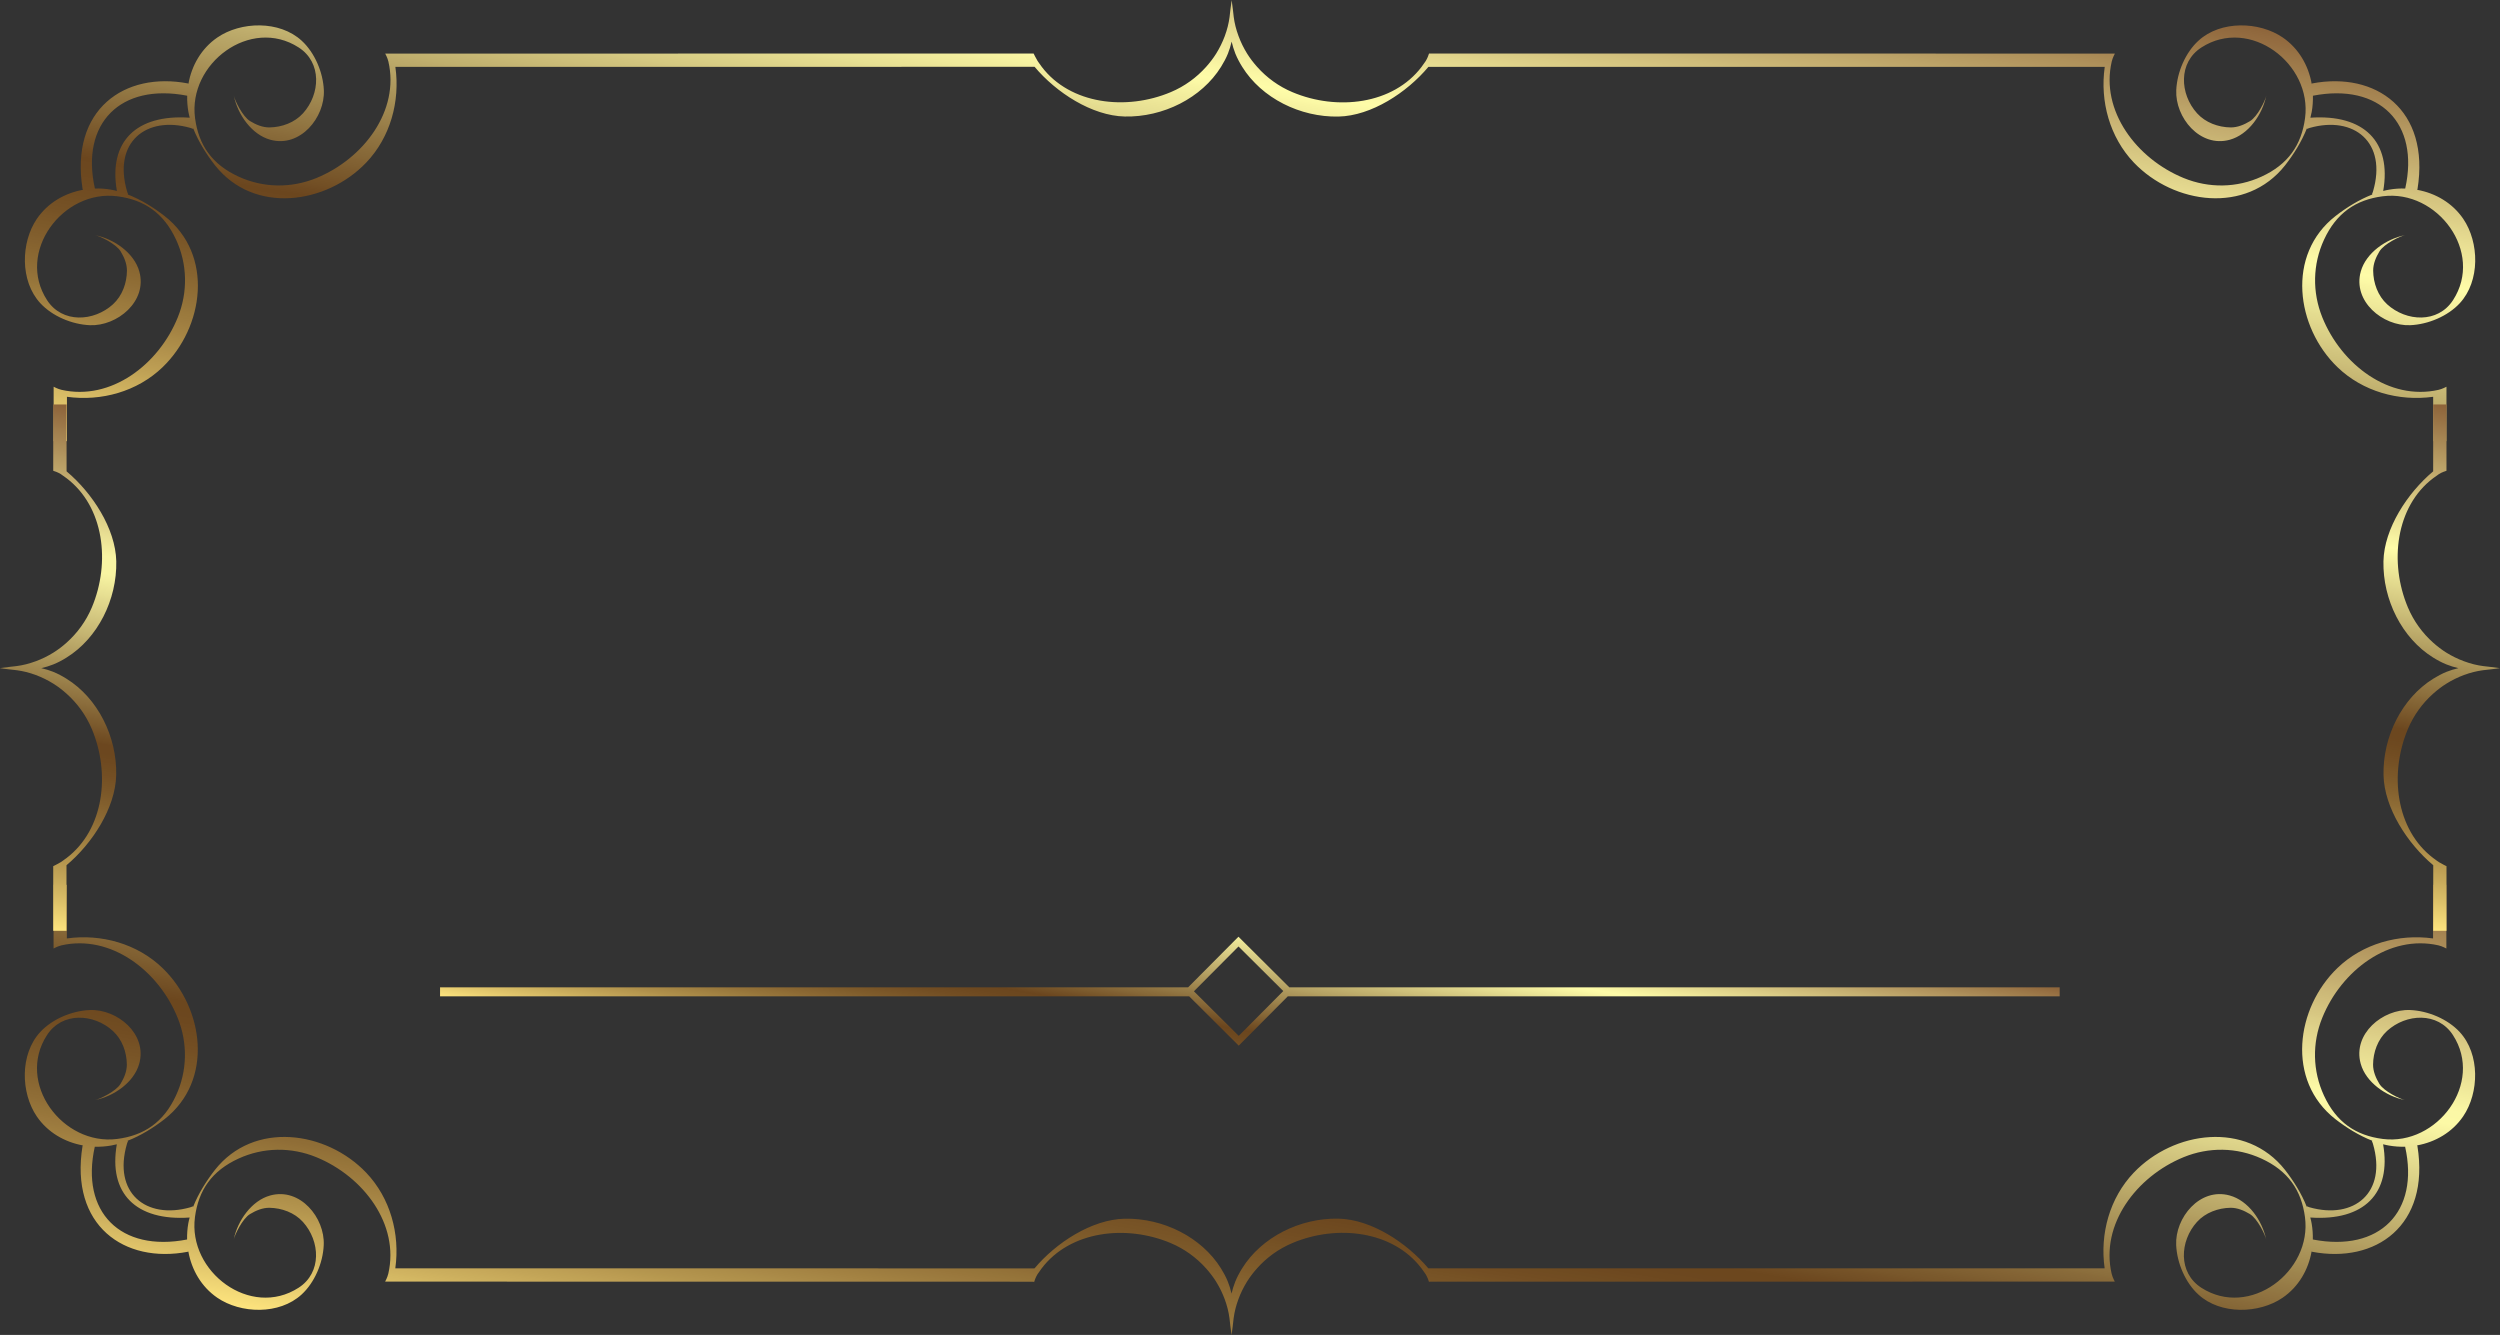 <?xml version="1.0" encoding="UTF-8"?><svg xmlns="http://www.w3.org/2000/svg" xmlns:xlink="http://www.w3.org/1999/xlink" height="306.6" preserveAspectRatio="xMidYMid meet" version="1.0" viewBox="21.0 152.2 574.2 306.6" width="574.2" zoomAndPan="magnify"><rect x="21.0" y="152.2" width="574.2" height="306.6" fill="#333333" stroke="none"/><defs><clipPath id="a"><path d="M 122 367 L 495 367 L 495 393 L 122 393 Z M 122 367"/></clipPath><clipPath id="b"><path d="M 305.512 390.117 L 295.219 379.879 L 305.457 369.59 L 315.746 379.824 Z M 494.066 378.973 L 317.137 378.973 L 305.449 367.344 L 293.887 378.973 L 122.07 378.973 L 122.07 381.039 L 294.129 381.039 L 305.512 392.363 L 316.781 381.039 L 494.066 381.039 Z M 494.066 378.973"/></clipPath><clipPath id="c"><path d="M 305.512 390.117 L 295.219 379.879 L 305.457 369.59 L 315.746 379.824 Z M 494.066 378.973 L 317.137 378.973 L 305.449 367.344 L 293.887 378.973 L 122.07 378.973 L 122.07 381.039 L 294.129 381.039 L 305.512 392.363 L 316.781 381.039 L 494.066 381.039 L 494.066 378.973"/></clipPath><clipPath id="e"><path d="M 26 355 L 590 355 L 590 459 L 26 459 Z M 26 355"/></clipPath><clipPath id="f"><path d="M 552.211 436.887 C 552.234 435.652 552.152 434.406 551.934 433.184 C 551.855 432.727 551.746 432.285 551.625 431.84 C 563.953 432.684 570.324 426.312 568.352 415.02 C 568.801 415.125 569.25 415.238 569.703 415.312 C 570.93 415.523 572.176 415.617 573.406 415.574 C 576.758 430.559 567.512 439.859 552.211 436.887 Z M 64.246 433.184 C 64.031 434.406 63.949 435.652 63.973 436.887 C 48.668 439.859 39.43 430.559 42.773 415.574 C 44.012 415.617 45.258 415.523 46.48 415.312 C 46.93 415.238 47.379 415.125 47.832 415.02 C 45.859 426.312 52.227 432.684 64.559 431.84 C 64.438 432.285 64.328 432.727 64.246 433.184 Z M 574.555 384.184 C 568.297 383.922 561.293 389.648 563.207 396.516 C 564.402 400.824 569.059 404 573.355 404.863 C 572.273 404.648 568.543 402.863 567.492 401.137 C 566.688 399.801 566.039 398.289 566.047 396.699 C 566.078 393.859 567.121 390.934 569.262 388.98 C 573.664 384.977 580.902 384.574 584.383 389.922 C 591.574 400.961 580.785 415.402 568.266 413.793 C 562.07 412.996 557.598 409.953 554.77 403.836 C 552.148 398.172 552.031 391.77 554.375 385.973 C 558.77 375.098 569.762 366.777 581.047 369.324 C 581.941 369.531 582.883 370.055 582.883 370.055 L 582.883 355.422 L 579.828 355.422 L 579.828 367.742 C 579.82 367.738 579.801 367.734 579.789 367.734 C 571.914 366.656 563.672 368.941 557.875 374.52 C 548.316 383.715 546.027 400.367 557.402 409.254 C 559.867 411.168 562.812 413.023 565.875 414.211 C 565.703 414.332 565.848 414.332 566.012 414.887 C 569.324 426.184 561.641 432.371 551.488 429.5 C 550.934 429.34 550.934 429.191 550.812 429.359 C 549.609 426.312 547.742 423.367 545.828 420.91 C 536.895 409.574 520.246 411.934 511.086 421.531 C 505.531 427.352 503.281 435.602 504.391 443.473 C 504.395 443.48 504.402 443.496 504.402 443.504 L 349.062 443.516 C 344.109 437.617 335.953 432.258 328.402 432.098 C 319.594 431.918 310.746 436.344 306.289 443.523 C 305.684 444.492 305.145 445.504 304.711 446.574 C 304.355 447.453 304.086 448.371 303.859 449.312 C 303.641 448.371 303.371 447.453 303.012 446.574 C 302.586 445.504 302.039 444.496 301.434 443.523 C 296.969 436.344 288.117 431.922 279.305 432.113 C 271.75 432.281 263.551 437.625 258.605 443.523 C 258.605 443.523 112.805 443.504 111.777 443.504 C 111.781 443.496 111.789 443.48 111.797 443.473 C 112.898 435.602 110.652 427.352 105.098 421.531 C 95.938 411.934 79.293 409.574 70.359 420.91 C 68.441 423.367 66.574 426.312 65.371 429.359 C 65.25 429.191 65.25 429.34 64.691 429.5 C 54.539 432.371 46.859 426.184 50.168 414.887 C 50.332 414.332 50.477 414.332 50.309 414.211 C 53.371 413.023 56.324 411.168 58.781 409.254 C 70.156 400.367 67.867 383.715 58.305 374.52 C 52.508 368.941 44.27 366.656 36.395 367.734 C 36.383 367.734 36.367 367.738 36.355 367.742 L 36.355 355.422 L 33.301 355.422 L 33.301 370.055 C 33.301 370.055 34.242 369.531 35.133 369.324 C 46.422 366.777 57.41 375.098 61.805 385.973 C 64.148 391.77 64.039 398.172 61.414 403.836 C 58.586 409.953 54.109 412.996 47.918 413.793 C 35.402 415.402 24.609 400.961 31.805 389.922 C 35.281 384.574 42.523 384.977 46.918 388.98 C 49.066 390.934 50.109 393.859 50.133 396.699 C 50.145 398.289 49.496 399.801 48.688 401.137 C 47.645 402.863 43.91 404.648 42.824 404.863 C 47.125 404 51.777 400.824 52.977 396.516 C 54.891 389.648 47.887 383.922 41.629 384.184 C 37.508 384.355 32.996 386.258 30.25 389.227 C 25.523 394.328 25.77 403.211 29.438 408.602 C 31.941 412.277 35.824 414.512 40.035 415.277 C 40.008 415.324 39.965 415.352 39.957 415.402 C 36.992 433.742 49.605 442.484 64.133 439.707 C 64.172 439.699 64.215 439.66 64.258 439.641 C 65.012 443.84 67.227 447.734 70.891 450.254 C 76.277 453.953 85.152 454.227 90.273 449.523 C 93.246 446.793 95.18 442.293 95.355 438.16 C 95.645 431.914 89.945 424.883 83.082 426.773 C 78.762 427.953 75.566 432.586 74.684 436.887 C 74.906 435.805 76.699 432.074 78.441 431.039 C 79.773 430.238 81.289 429.59 82.879 429.602 C 85.719 429.652 88.641 430.707 90.582 432.859 C 94.566 437.27 94.945 444.512 89.582 447.969 C 78.512 455.113 64.117 444.27 65.777 431.75 C 66.594 425.566 69.656 421.105 75.789 418.301 C 81.461 415.695 87.863 415.617 93.652 417.98 C 104.512 422.43 112.789 433.445 110.188 444.727 C 109.984 445.613 109.457 446.562 109.457 446.562 C 109.457 446.562 236.402 446.582 258.383 446.582 L 258.504 446.699 C 258.504 446.699 258.523 446.637 258.539 446.582 C 258.617 446.316 258.883 445.527 259.281 444.883 C 259.496 444.551 259.738 444.23 259.973 443.914 C 259.98 443.906 259.98 443.902 259.988 443.887 C 260.074 443.77 260.152 443.645 260.246 443.523 C 266.77 434.926 279.605 433.379 289.895 437.711 C 293.055 439.047 295.797 441.047 298.012 443.523 C 298.859 444.477 299.641 445.488 300.32 446.574 C 301.098 447.836 301.762 449.172 302.285 450.586 C 302.844 452.09 303.199 453.531 303.383 454.93 C 303.453 455.465 303.719 458.051 303.867 458.836 C 304.016 458.031 304.273 455.48 304.34 454.98 C 304.523 453.57 304.879 452.113 305.441 450.598 C 305.961 449.176 306.629 447.836 307.406 446.574 C 308.082 445.488 308.863 444.477 309.711 443.523 C 311.914 441.039 314.66 439.043 317.812 437.711 C 328.109 433.359 340.957 434.895 347.484 443.516 C 347.562 443.617 347.637 443.727 347.711 443.828 C 347.715 443.84 347.719 443.84 347.727 443.848 C 347.965 444.184 348.211 444.496 348.434 444.848 C 348.867 445.527 349.133 446.371 349.195 446.574 C 349.203 446.602 349.223 446.66 349.223 446.66 C 349.223 446.66 349.25 446.621 349.301 446.574 C 352.168 446.574 506.727 446.562 506.727 446.562 C 506.727 446.562 506.199 445.613 505.996 444.727 C 503.391 433.445 511.668 422.43 522.531 417.98 C 528.32 415.617 534.719 415.695 540.398 418.301 C 546.527 421.105 549.586 425.566 550.406 431.75 C 552.07 444.27 537.668 455.113 526.598 447.969 C 521.238 444.512 521.613 437.27 525.598 432.859 C 527.547 430.707 530.465 429.652 533.305 429.602 C 534.895 429.59 536.406 430.238 537.742 431.039 C 539.484 432.074 541.273 435.805 541.496 436.887 C 540.613 432.586 537.422 427.953 533.102 426.773 C 526.238 424.883 520.539 431.914 520.824 438.16 C 521.004 442.293 522.934 446.793 525.914 449.523 C 531.027 454.227 539.91 453.953 545.289 450.254 C 548.957 447.734 551.176 443.84 551.926 439.641 C 551.965 439.66 552.012 439.699 552.051 439.707 C 566.578 442.484 579.191 433.742 576.23 415.402 C 576.219 415.352 576.176 415.324 576.148 415.277 C 580.355 414.512 584.238 412.277 586.742 408.602 C 590.414 403.211 590.66 394.328 585.934 389.227 C 583.188 386.258 578.68 384.355 574.555 384.184 Z M 574.555 384.184"/></clipPath><clipPath id="g"><path d="M 552.211 436.887 C 552.234 435.652 552.152 434.406 551.934 433.184 C 551.855 432.727 551.746 432.285 551.625 431.84 C 563.953 432.684 570.324 426.312 568.352 415.02 C 568.801 415.125 569.25 415.238 569.703 415.312 C 570.93 415.523 572.176 415.617 573.406 415.574 C 576.758 430.559 567.512 439.859 552.211 436.887 Z M 64.246 433.184 C 64.031 434.406 63.949 435.652 63.973 436.887 C 48.668 439.859 39.43 430.559 42.773 415.574 C 44.012 415.617 45.258 415.523 46.48 415.312 C 46.93 415.238 47.379 415.125 47.832 415.02 C 45.859 426.312 52.227 432.684 64.559 431.84 C 64.438 432.285 64.328 432.727 64.246 433.184 Z M 574.555 384.184 C 568.297 383.922 561.293 389.648 563.207 396.516 C 564.402 400.824 569.059 404 573.355 404.863 C 572.273 404.648 568.543 402.863 567.492 401.137 C 566.688 399.801 566.039 398.289 566.047 396.699 C 566.078 393.859 567.121 390.934 569.262 388.98 C 573.664 384.977 580.902 384.574 584.383 389.922 C 591.574 400.961 580.785 415.402 568.266 413.793 C 562.07 412.996 557.598 409.953 554.77 403.836 C 552.148 398.172 552.031 391.77 554.375 385.973 C 558.77 375.098 569.762 366.777 581.047 369.324 C 581.941 369.531 582.883 370.055 582.883 370.055 L 582.883 355.422 L 579.828 355.422 L 579.828 367.742 C 579.82 367.738 579.801 367.734 579.789 367.734 C 571.914 366.656 563.672 368.941 557.875 374.52 C 548.316 383.715 546.027 400.367 557.402 409.254 C 559.867 411.168 562.812 413.023 565.875 414.211 C 565.703 414.332 565.848 414.332 566.012 414.887 C 569.324 426.184 561.641 432.371 551.488 429.5 C 550.934 429.34 550.934 429.191 550.812 429.359 C 549.609 426.312 547.742 423.367 545.828 420.91 C 536.895 409.574 520.246 411.934 511.086 421.531 C 505.531 427.352 503.281 435.602 504.391 443.473 C 504.395 443.48 504.402 443.496 504.402 443.504 L 349.062 443.516 C 344.109 437.617 335.953 432.258 328.402 432.098 C 319.594 431.918 310.746 436.344 306.289 443.523 C 305.684 444.492 305.145 445.504 304.711 446.574 C 304.355 447.453 304.086 448.371 303.859 449.312 C 303.641 448.371 303.371 447.453 303.012 446.574 C 302.586 445.504 302.039 444.496 301.434 443.523 C 296.969 436.344 288.117 431.922 279.305 432.113 C 271.75 432.281 263.551 437.625 258.605 443.523 C 258.605 443.523 112.805 443.504 111.777 443.504 C 111.781 443.496 111.789 443.48 111.797 443.473 C 112.898 435.602 110.652 427.352 105.098 421.531 C 95.938 411.934 79.293 409.574 70.359 420.91 C 68.441 423.367 66.574 426.312 65.371 429.359 C 65.25 429.191 65.25 429.34 64.691 429.5 C 54.539 432.371 46.859 426.184 50.168 414.887 C 50.332 414.332 50.477 414.332 50.309 414.211 C 53.371 413.023 56.324 411.168 58.781 409.254 C 70.156 400.367 67.867 383.715 58.305 374.52 C 52.508 368.941 44.27 366.656 36.395 367.734 C 36.383 367.734 36.367 367.738 36.355 367.742 L 36.355 355.422 L 33.301 355.422 L 33.301 370.055 C 33.301 370.055 34.242 369.531 35.133 369.324 C 46.422 366.777 57.41 375.098 61.805 385.973 C 64.148 391.77 64.039 398.172 61.414 403.836 C 58.586 409.953 54.109 412.996 47.918 413.793 C 35.402 415.402 24.609 400.961 31.805 389.922 C 35.281 384.574 42.523 384.977 46.918 388.98 C 49.066 390.934 50.109 393.859 50.133 396.699 C 50.145 398.289 49.496 399.801 48.688 401.137 C 47.645 402.863 43.91 404.648 42.824 404.863 C 47.125 404 51.777 400.824 52.977 396.516 C 54.891 389.648 47.887 383.922 41.629 384.184 C 37.508 384.355 32.996 386.258 30.25 389.227 C 25.523 394.328 25.77 403.211 29.438 408.602 C 31.941 412.277 35.824 414.512 40.035 415.277 C 40.008 415.324 39.965 415.352 39.957 415.402 C 36.992 433.742 49.605 442.484 64.133 439.707 C 64.172 439.699 64.215 439.66 64.258 439.641 C 65.012 443.84 67.227 447.734 70.891 450.254 C 76.277 453.953 85.152 454.227 90.273 449.523 C 93.246 446.793 95.18 442.293 95.355 438.16 C 95.645 431.914 89.945 424.883 83.082 426.773 C 78.762 427.953 75.566 432.586 74.684 436.887 C 74.906 435.805 76.699 432.074 78.441 431.039 C 79.773 430.238 81.289 429.59 82.879 429.602 C 85.719 429.652 88.641 430.707 90.582 432.859 C 94.566 437.27 94.945 444.512 89.582 447.969 C 78.512 455.113 64.117 444.27 65.777 431.75 C 66.594 425.566 69.656 421.105 75.789 418.301 C 81.461 415.695 87.863 415.617 93.652 417.98 C 104.512 422.43 112.789 433.445 110.188 444.727 C 109.984 445.613 109.457 446.562 109.457 446.562 C 109.457 446.562 236.402 446.582 258.383 446.582 L 258.504 446.699 C 258.504 446.699 258.523 446.637 258.539 446.582 C 258.617 446.316 258.883 445.527 259.281 444.883 C 259.496 444.551 259.738 444.23 259.973 443.914 C 259.98 443.906 259.98 443.902 259.988 443.887 C 260.074 443.77 260.152 443.645 260.246 443.523 C 266.77 434.926 279.605 433.379 289.895 437.711 C 293.055 439.047 295.797 441.047 298.012 443.523 C 298.859 444.477 299.641 445.488 300.32 446.574 C 301.098 447.836 301.762 449.172 302.285 450.586 C 302.844 452.09 303.199 453.531 303.383 454.93 C 303.453 455.465 303.719 458.051 303.867 458.836 C 304.016 458.031 304.273 455.48 304.34 454.98 C 304.523 453.57 304.879 452.113 305.441 450.598 C 305.961 449.176 306.629 447.836 307.406 446.574 C 308.082 445.488 308.863 444.477 309.711 443.523 C 311.914 441.039 314.66 439.043 317.812 437.711 C 328.109 433.359 340.957 434.895 347.484 443.516 C 347.562 443.617 347.637 443.727 347.711 443.828 C 347.715 443.84 347.719 443.84 347.727 443.848 C 347.965 444.184 348.211 444.496 348.434 444.848 C 348.867 445.527 349.133 446.371 349.195 446.574 C 349.203 446.602 349.223 446.66 349.223 446.66 C 349.223 446.66 349.25 446.621 349.301 446.574 C 352.168 446.574 506.727 446.562 506.727 446.562 C 506.727 446.562 506.199 445.613 505.996 444.727 C 503.391 433.445 511.668 422.43 522.531 417.98 C 528.32 415.617 534.719 415.695 540.398 418.301 C 546.527 421.105 549.586 425.566 550.406 431.75 C 552.07 444.27 537.668 455.113 526.598 447.969 C 521.238 444.512 521.613 437.27 525.598 432.859 C 527.547 430.707 530.465 429.652 533.305 429.602 C 534.895 429.59 536.406 430.238 537.742 431.039 C 539.484 432.074 541.273 435.805 541.496 436.887 C 540.613 432.586 537.422 427.953 533.102 426.773 C 526.238 424.883 520.539 431.914 520.824 438.16 C 521.004 442.293 522.934 446.793 525.914 449.523 C 531.027 454.227 539.91 453.953 545.289 450.254 C 548.957 447.734 551.176 443.84 551.926 439.641 C 551.965 439.66 552.012 439.699 552.051 439.707 C 566.578 442.484 579.191 433.742 576.23 415.402 C 576.219 415.352 576.176 415.324 576.148 415.277 C 580.355 414.512 584.238 412.277 586.742 408.602 C 590.414 403.211 590.66 394.328 585.934 389.227 C 583.188 386.258 578.68 384.355 574.555 384.184"/></clipPath><clipPath id="i"><path d="M 26 152 L 590 152 L 590 254 L 26 254 Z M 26 152"/></clipPath><clipPath id="j"><path d="M 63.996 174.184 C 63.965 175.422 64.051 176.668 64.27 177.887 C 64.348 178.34 64.457 178.789 64.578 179.234 C 52.25 178.391 45.879 184.758 47.848 196.059 C 47.402 195.941 46.953 195.836 46.504 195.762 C 45.277 195.543 44.031 195.461 42.797 195.5 C 39.449 180.512 48.691 171.211 63.996 174.184 Z M 551.957 177.887 C 552.176 176.668 552.254 175.422 552.234 174.184 C 567.535 171.211 576.777 180.512 573.43 195.5 C 572.195 195.461 570.945 195.543 569.719 195.762 C 569.273 195.836 568.82 195.941 568.375 196.059 C 570.344 184.758 563.973 178.391 551.648 179.234 C 551.77 178.789 551.871 178.34 551.957 177.887 Z M 41.652 226.891 C 47.906 227.145 54.91 221.418 53 214.559 C 51.797 210.246 47.148 207.07 42.848 206.211 C 43.93 206.426 47.664 208.203 48.711 209.938 C 49.516 211.27 50.168 212.785 50.156 214.375 C 50.129 217.215 49.086 220.141 46.941 222.098 C 42.539 226.09 35.305 226.5 31.82 221.152 C 24.633 210.113 35.422 195.672 47.938 197.277 C 54.129 198.074 58.605 201.117 61.438 207.238 C 64.059 212.902 64.172 219.301 61.828 225.102 C 57.43 235.977 46.441 244.297 35.152 241.742 C 34.262 241.543 33.32 241.023 33.32 241.023 L 33.32 253.512 L 36.379 253.512 L 36.379 243.328 C 36.391 243.332 36.398 243.336 36.41 243.34 C 44.289 244.414 52.531 242.133 58.328 236.555 C 67.887 227.359 70.18 210.703 58.801 201.82 C 56.34 199.898 53.391 198.051 50.332 196.863 C 50.5 196.738 50.355 196.742 50.191 196.184 C 46.879 184.883 54.559 178.703 64.711 181.574 C 65.27 181.73 65.27 181.883 65.391 181.715 C 66.594 184.762 68.461 187.707 70.379 190.164 C 79.316 201.5 95.961 199.141 105.117 189.543 C 110.668 183.715 112.922 175.477 111.812 167.598 C 111.812 167.59 111.801 167.578 111.797 167.562 C 112.828 167.562 258.629 167.547 258.629 167.547 C 263.57 173.445 271.773 178.789 279.324 178.961 C 288.137 179.152 296.988 174.727 301.453 167.547 C 302.062 166.574 302.602 165.566 303.035 164.496 C 303.391 163.617 303.66 162.695 303.883 161.758 C 304.109 162.695 304.375 163.617 304.73 164.496 C 305.164 165.566 305.703 166.578 306.309 167.547 C 310.766 174.73 319.613 179.156 328.422 178.973 C 335.969 178.816 344.129 173.457 349.078 167.559 L 504.426 167.562 C 504.426 167.578 504.41 167.59 504.41 167.598 C 503.301 175.477 505.555 183.715 511.105 189.543 C 520.266 199.141 536.91 201.5 545.848 190.164 C 547.766 187.707 549.629 184.762 550.832 181.715 C 550.953 181.883 550.953 181.73 551.508 181.574 C 561.664 178.703 569.348 184.883 566.031 196.184 C 565.867 196.742 565.727 196.738 565.895 196.863 C 562.828 198.051 559.887 199.898 557.422 201.82 C 546.047 210.703 548.34 227.359 557.895 236.555 C 563.691 242.133 571.934 244.414 579.809 243.34 C 579.824 243.336 579.836 243.332 579.848 243.328 L 579.848 253.512 L 582.906 253.512 L 582.906 241.023 C 582.906 241.023 581.965 241.543 581.07 241.742 C 569.781 244.297 558.793 235.977 554.395 225.102 C 552.055 219.301 552.168 212.902 554.789 207.238 C 557.621 201.117 562.094 198.074 568.285 197.277 C 580.805 195.672 591.594 210.113 584.402 221.152 C 580.922 226.5 573.68 226.09 569.285 222.098 C 567.145 220.141 566.098 217.215 566.07 214.375 C 566.059 212.785 566.707 211.27 567.516 209.938 C 568.566 208.203 572.293 206.426 573.375 206.211 C 569.078 207.07 564.426 210.246 563.223 214.559 C 561.312 221.418 568.312 227.145 574.574 226.891 C 578.699 226.719 583.207 224.816 585.957 221.848 C 590.68 216.746 590.434 207.863 586.762 202.469 C 584.262 198.797 580.379 196.559 576.172 195.797 C 576.199 195.75 576.242 195.715 576.246 195.664 C 579.215 177.328 566.594 168.586 552.07 171.363 C 552.031 171.375 551.984 171.414 551.945 171.434 C 551.199 167.23 548.973 163.336 545.312 160.816 C 539.934 157.121 531.047 156.844 525.934 161.551 C 522.953 164.281 521.023 168.777 520.844 172.91 C 520.559 179.16 526.262 186.188 533.125 184.301 C 537.441 183.121 540.641 178.484 541.516 174.184 C 541.297 175.27 539.504 179 537.766 180.031 C 536.43 180.84 534.914 181.484 533.324 181.469 C 530.48 181.422 527.566 180.367 525.617 178.215 C 521.637 173.801 521.258 166.562 526.617 163.105 C 537.691 155.961 552.09 166.805 550.426 179.316 C 549.605 185.508 546.543 189.969 540.414 192.773 C 534.738 195.375 528.34 195.461 522.551 193.09 C 511.691 188.641 503.41 177.629 506.02 166.348 C 506.223 165.453 506.746 164.512 506.746 164.512 C 506.746 164.512 349.223 164.473 349.215 164.496 C 349.152 164.703 348.887 165.539 348.453 166.223 C 348.23 166.57 347.984 166.891 347.742 167.223 C 347.742 167.227 347.734 167.234 347.73 167.238 C 347.656 167.348 347.582 167.457 347.508 167.559 C 340.98 176.176 328.129 177.711 317.832 173.363 C 314.68 172.031 311.938 170.035 309.73 167.547 C 308.887 166.598 308.102 165.586 307.426 164.496 C 306.648 163.234 305.984 161.895 305.465 160.473 C 304.898 158.957 304.543 157.504 304.363 156.094 C 304.297 155.59 304.035 153.035 303.887 152.238 C 303.738 153.02 303.477 155.605 303.402 156.141 C 303.219 157.539 302.863 158.98 302.309 160.484 C 301.781 161.902 301.121 163.234 300.34 164.496 C 299.66 165.586 298.879 166.594 298.031 167.547 C 295.816 170.023 293.074 172.027 289.914 173.355 C 279.629 177.691 266.789 176.145 260.266 167.547 C 260.176 167.43 260.094 167.297 260.008 167.184 C 260.004 167.172 260 167.164 259.996 167.16 C 259.758 166.836 259.516 166.527 259.305 166.188 C 258.902 165.547 258.402 164.492 258.402 164.492 C 236.426 164.492 109.477 164.512 109.477 164.512 C 109.477 164.512 110.004 165.453 110.207 166.348 C 112.812 177.629 104.531 188.641 93.672 193.09 C 87.887 195.461 81.488 195.375 75.809 192.773 C 69.68 189.969 66.613 185.508 65.797 179.316 C 64.137 166.805 78.531 155.961 89.605 163.105 C 94.965 166.562 94.586 173.801 90.605 178.215 C 88.66 180.367 85.746 181.422 82.898 181.469 C 81.312 181.484 79.793 180.84 78.461 180.031 C 76.723 179 74.926 175.27 74.711 174.184 C 75.586 178.484 78.785 183.121 83.102 184.301 C 89.965 186.188 95.664 179.16 95.383 172.91 C 95.199 168.777 93.273 164.281 90.293 161.551 C 85.176 156.844 76.293 157.121 70.914 160.816 C 67.25 163.336 65.027 167.23 64.281 171.434 C 64.238 171.414 64.195 171.375 64.156 171.363 C 49.625 168.586 37.016 177.328 39.977 195.664 C 39.98 195.715 40.031 195.75 40.051 195.797 C 35.848 196.559 31.961 198.797 29.461 202.469 C 25.789 207.863 25.547 216.746 30.27 221.848 C 33.016 224.816 37.523 226.719 41.652 226.891 Z M 41.652 226.891"/></clipPath><clipPath id="k"><path d="M 63.996 174.184 C 63.965 175.422 64.051 176.668 64.27 177.887 C 64.348 178.34 64.457 178.789 64.578 179.234 C 52.25 178.391 45.879 184.758 47.848 196.059 C 47.402 195.941 46.953 195.836 46.504 195.762 C 45.277 195.543 44.031 195.461 42.797 195.5 C 39.449 180.512 48.691 171.211 63.996 174.184 Z M 551.957 177.887 C 552.176 176.668 552.254 175.422 552.234 174.184 C 567.535 171.211 576.777 180.512 573.43 195.5 C 572.195 195.461 570.945 195.543 569.719 195.762 C 569.273 195.836 568.82 195.941 568.375 196.059 C 570.344 184.758 563.973 178.391 551.648 179.234 C 551.77 178.789 551.871 178.34 551.957 177.887 Z M 41.652 226.891 C 47.906 227.145 54.91 221.418 53 214.559 C 51.797 210.246 47.148 207.07 42.848 206.211 C 43.93 206.426 47.664 208.203 48.711 209.938 C 49.516 211.27 50.168 212.785 50.156 214.375 C 50.129 217.215 49.086 220.141 46.941 222.098 C 42.539 226.09 35.305 226.5 31.82 221.152 C 24.633 210.113 35.422 195.672 47.938 197.277 C 54.129 198.074 58.605 201.117 61.438 207.238 C 64.059 212.902 64.172 219.301 61.828 225.102 C 57.43 235.977 46.441 244.297 35.152 241.742 C 34.262 241.543 33.32 241.023 33.32 241.023 L 33.32 253.512 L 36.379 253.512 L 36.379 243.328 C 36.391 243.332 36.398 243.336 36.41 243.34 C 44.289 244.414 52.531 242.133 58.328 236.555 C 67.887 227.359 70.18 210.703 58.801 201.82 C 56.34 199.898 53.391 198.051 50.332 196.863 C 50.5 196.738 50.355 196.742 50.191 196.184 C 46.879 184.883 54.559 178.703 64.711 181.574 C 65.27 181.73 65.27 181.883 65.391 181.715 C 66.594 184.762 68.461 187.707 70.379 190.164 C 79.316 201.5 95.961 199.141 105.117 189.543 C 110.668 183.715 112.922 175.477 111.812 167.598 C 111.812 167.59 111.801 167.578 111.797 167.562 C 112.828 167.562 258.629 167.547 258.629 167.547 C 263.57 173.445 271.773 178.789 279.324 178.961 C 288.137 179.152 296.988 174.727 301.453 167.547 C 302.062 166.574 302.602 165.566 303.035 164.496 C 303.391 163.617 303.66 162.695 303.883 161.758 C 304.109 162.695 304.375 163.617 304.73 164.496 C 305.164 165.566 305.703 166.578 306.309 167.547 C 310.766 174.73 319.613 179.156 328.422 178.973 C 335.969 178.816 344.129 173.457 349.078 167.559 L 504.426 167.562 C 504.426 167.578 504.41 167.59 504.41 167.598 C 503.301 175.477 505.555 183.715 511.105 189.543 C 520.266 199.141 536.91 201.5 545.848 190.164 C 547.766 187.707 549.629 184.762 550.832 181.715 C 550.953 181.883 550.953 181.73 551.508 181.574 C 561.664 178.703 569.348 184.883 566.031 196.184 C 565.867 196.742 565.727 196.738 565.895 196.863 C 562.828 198.051 559.887 199.898 557.422 201.82 C 546.047 210.703 548.34 227.359 557.895 236.555 C 563.691 242.133 571.934 244.414 579.809 243.34 C 579.824 243.336 579.836 243.332 579.848 243.328 L 579.848 253.512 L 582.906 253.512 L 582.906 241.023 C 582.906 241.023 581.965 241.543 581.07 241.742 C 569.781 244.297 558.793 235.977 554.395 225.102 C 552.055 219.301 552.168 212.902 554.789 207.238 C 557.621 201.117 562.094 198.074 568.285 197.277 C 580.805 195.672 591.594 210.113 584.402 221.152 C 580.922 226.5 573.68 226.09 569.285 222.098 C 567.145 220.141 566.098 217.215 566.07 214.375 C 566.059 212.785 566.707 211.27 567.516 209.938 C 568.566 208.203 572.293 206.426 573.375 206.211 C 569.078 207.07 564.426 210.246 563.223 214.559 C 561.312 221.418 568.312 227.145 574.574 226.891 C 578.699 226.719 583.207 224.816 585.957 221.848 C 590.68 216.746 590.434 207.863 586.762 202.469 C 584.262 198.797 580.379 196.559 576.172 195.797 C 576.199 195.75 576.242 195.715 576.246 195.664 C 579.215 177.328 566.594 168.586 552.07 171.363 C 552.031 171.375 551.984 171.414 551.945 171.434 C 551.199 167.23 548.973 163.336 545.312 160.816 C 539.934 157.121 531.047 156.844 525.934 161.551 C 522.953 164.281 521.023 168.777 520.844 172.91 C 520.559 179.16 526.262 186.188 533.125 184.301 C 537.441 183.121 540.641 178.484 541.516 174.184 C 541.297 175.27 539.504 179 537.766 180.031 C 536.43 180.84 534.914 181.484 533.324 181.469 C 530.48 181.422 527.566 180.367 525.617 178.215 C 521.637 173.801 521.258 166.562 526.617 163.105 C 537.691 155.961 552.09 166.805 550.426 179.316 C 549.605 185.508 546.543 189.969 540.414 192.773 C 534.738 195.375 528.34 195.461 522.551 193.09 C 511.691 188.641 503.41 177.629 506.02 166.348 C 506.223 165.453 506.746 164.512 506.746 164.512 C 506.746 164.512 349.223 164.473 349.215 164.496 C 349.152 164.703 348.887 165.539 348.453 166.223 C 348.23 166.57 347.984 166.891 347.742 167.223 C 347.742 167.227 347.734 167.234 347.73 167.238 C 347.656 167.348 347.582 167.457 347.508 167.559 C 340.98 176.176 328.129 177.711 317.832 173.363 C 314.68 172.031 311.938 170.035 309.73 167.547 C 308.887 166.598 308.102 165.586 307.426 164.496 C 306.648 163.234 305.984 161.895 305.465 160.473 C 304.898 158.957 304.543 157.504 304.363 156.094 C 304.297 155.59 304.035 153.035 303.887 152.238 C 303.738 153.02 303.477 155.605 303.402 156.141 C 303.219 157.539 302.863 158.98 302.309 160.484 C 301.781 161.902 301.121 163.234 300.34 164.496 C 299.66 165.586 298.879 166.594 298.031 167.547 C 295.816 170.023 293.074 172.027 289.914 173.355 C 279.629 177.691 266.789 176.145 260.266 167.547 C 260.176 167.43 260.094 167.297 260.008 167.184 C 260.004 167.172 260 167.164 259.996 167.16 C 259.758 166.836 259.516 166.527 259.305 166.188 C 258.902 165.547 258.402 164.492 258.402 164.492 C 236.426 164.492 109.477 164.512 109.477 164.512 C 109.477 164.512 110.004 165.453 110.207 166.348 C 112.812 177.629 104.531 188.641 93.672 193.09 C 87.887 195.461 81.488 195.375 75.809 192.773 C 69.68 189.969 66.613 185.508 65.797 179.316 C 64.137 166.805 78.531 155.961 89.605 163.105 C 94.965 166.562 94.586 173.801 90.605 178.215 C 88.66 180.367 85.746 181.422 82.898 181.469 C 81.312 181.484 79.793 180.84 78.461 180.031 C 76.723 179 74.926 175.27 74.711 174.184 C 75.586 178.484 78.785 183.121 83.102 184.301 C 89.965 186.188 95.664 179.16 95.383 172.91 C 95.199 168.777 93.273 164.281 90.293 161.551 C 85.176 156.844 76.293 157.121 70.914 160.816 C 67.25 163.336 65.027 167.23 64.281 171.434 C 64.238 171.414 64.195 171.375 64.156 171.363 C 49.625 168.586 37.016 177.328 39.977 195.664 C 39.98 195.715 40.031 195.75 40.051 195.797 C 35.848 196.559 31.961 198.797 29.461 202.469 C 25.789 207.863 25.547 216.746 30.27 221.848 C 33.016 224.816 37.523 226.719 41.652 226.891"/></clipPath><clipPath id="m"><path d="M 568 245 L 596 245 L 596 366 L 568 366 Z M 568 245"/></clipPath><clipPath id="n"><path d="M 582.91 302.117 C 581.82 301.438 580.809 300.664 579.855 299.816 C 577.375 297.602 575.379 294.867 574.047 291.711 C 569.703 281.41 571.234 268.562 579.848 262.035 C 579.953 261.961 580.059 261.891 580.164 261.812 C 580.172 261.809 580.176 261.801 580.184 261.801 C 580.516 261.562 580.832 261.312 581.18 261.086 C 581.859 260.652 582.711 260.395 582.906 260.332 C 582.914 260.328 582.918 254.492 582.918 245.09 L 579.848 245.09 L 579.848 260.461 C 573.949 265.414 568.59 273.574 568.43 281.121 C 568.25 289.93 572.676 298.777 579.855 303.23 C 580.832 303.844 581.844 304.383 582.91 304.812 C 583.789 305.168 584.707 305.438 585.648 305.66 C 584.707 305.883 583.789 306.156 582.91 306.508 C 581.844 306.945 580.832 307.484 579.855 308.094 C 572.676 312.551 568.258 321.406 568.449 330.223 C 568.613 337.77 573.961 345.973 579.867 350.918 C 579.867 350.918 579.867 356.711 579.863 365.984 L 582.914 365.984 C 582.914 359.391 582.914 354.23 582.914 351.145 C 582.914 351.145 581.859 350.637 581.219 350.242 C 580.875 350.031 580.57 349.785 580.246 349.555 C 580.238 349.543 580.234 349.543 580.227 349.539 C 580.105 349.449 579.984 349.367 579.867 349.281 C 571.262 342.754 569.715 329.914 574.051 319.629 C 575.379 316.477 577.375 313.73 579.855 311.516 C 580.809 310.668 581.82 309.883 582.914 309.207 C 584.168 308.426 585.504 307.762 586.922 307.238 C 588.43 306.68 589.867 306.328 591.266 306.141 C 591.801 306.07 594.387 305.812 595.172 305.656 C 594.371 305.512 591.812 305.254 591.316 305.184 C 589.906 305 588.449 304.641 586.934 304.078 C 585.516 303.559 584.172 302.895 582.91 302.117 Z M 582.91 302.117"/></clipPath><clipPath id="o"><path d="M 582.91 302.117 C 581.82 301.438 580.809 300.664 579.855 299.816 C 577.375 297.602 575.379 294.867 574.047 291.711 C 569.703 281.41 571.234 268.562 579.848 262.035 C 579.953 261.961 580.059 261.891 580.164 261.812 C 580.172 261.809 580.176 261.801 580.184 261.801 C 580.516 261.562 580.832 261.312 581.18 261.086 C 581.859 260.652 582.711 260.395 582.906 260.332 C 582.914 260.328 582.918 254.492 582.918 245.09 L 579.848 245.09 L 579.848 260.461 C 573.949 265.414 568.59 273.574 568.43 281.121 C 568.25 289.93 572.676 298.777 579.855 303.23 C 580.832 303.844 581.844 304.383 582.91 304.812 C 583.789 305.168 584.707 305.438 585.648 305.66 C 584.707 305.883 583.789 306.156 582.91 306.508 C 581.844 306.945 580.832 307.484 579.855 308.094 C 572.676 312.551 568.258 321.406 568.449 330.223 C 568.613 337.77 573.961 345.973 579.867 350.918 C 579.867 350.918 579.867 356.711 579.863 365.984 L 582.914 365.984 C 582.914 359.391 582.914 354.23 582.914 351.145 C 582.914 351.145 581.859 350.637 581.219 350.242 C 580.875 350.031 580.57 349.785 580.246 349.555 C 580.238 349.543 580.234 349.543 580.227 349.539 C 580.105 349.449 579.984 349.367 579.867 349.281 C 571.262 342.754 569.715 329.914 574.051 319.629 C 575.379 316.477 577.375 313.73 579.855 311.516 C 580.809 310.668 581.82 309.883 582.914 309.207 C 584.168 308.426 585.504 307.762 586.922 307.238 C 588.43 306.68 589.867 306.328 591.266 306.141 C 591.801 306.07 594.387 305.812 595.172 305.656 C 594.371 305.512 591.812 305.254 591.316 305.184 C 589.906 305 588.449 304.641 586.934 304.078 C 585.516 303.559 584.172 302.895 582.91 302.117"/></clipPath><clipPath id="q"><path d="M 20 245 L 48 245 L 48 366 L 20 366 Z M 20 245"/></clipPath><clipPath id="r"><path d="M 33.227 302.117 C 34.32 301.438 35.332 300.664 36.285 299.816 C 38.762 297.602 40.762 294.867 42.094 291.711 C 46.434 281.41 44.906 268.562 36.285 262.035 C 36.188 261.961 36.074 261.891 35.969 261.812 C 35.965 261.809 35.961 261.801 35.957 261.801 C 35.621 261.562 35.309 261.312 34.957 261.086 C 34.277 260.652 33.43 260.395 33.227 260.332 C 33.223 260.328 33.219 254.492 33.219 245.09 L 36.293 245.09 L 36.293 260.461 C 42.188 265.414 47.547 273.574 47.707 281.121 C 47.887 289.93 43.465 298.777 36.285 303.23 C 35.309 303.844 34.297 304.383 33.227 304.812 C 32.348 305.168 31.43 305.438 30.492 305.66 C 31.43 305.883 32.348 306.156 33.227 306.508 C 34.293 306.945 35.309 307.484 36.277 308.094 C 43.465 312.551 47.883 321.406 47.688 330.223 C 47.523 337.77 42.18 345.973 36.273 350.918 C 36.273 350.918 36.273 356.711 36.277 365.984 L 33.223 365.984 C 33.223 359.391 33.223 354.23 33.223 351.145 C 33.223 351.145 34.277 350.637 34.918 350.242 C 35.262 350.031 35.566 349.785 35.891 349.555 C 35.898 349.543 35.902 349.543 35.91 349.539 C 36.031 349.449 36.156 349.367 36.273 349.281 C 44.875 342.754 46.422 329.914 42.086 319.629 C 40.758 316.477 38.762 313.73 36.277 311.516 C 35.328 310.668 34.32 309.883 33.223 309.207 C 31.969 308.426 30.629 307.762 29.215 307.238 C 27.711 306.68 26.27 306.328 24.871 306.141 C 24.34 306.07 21.754 305.812 20.965 305.656 C 21.77 305.512 24.324 305.254 24.824 305.184 C 26.234 305 27.688 304.641 29.207 304.078 C 30.625 303.559 31.969 302.895 33.227 302.117 Z M 33.227 302.117"/></clipPath><clipPath id="s"><path d="M 33.227 302.117 C 34.32 301.438 35.332 300.664 36.285 299.816 C 38.762 297.602 40.762 294.867 42.094 291.711 C 46.434 281.41 44.906 268.562 36.285 262.035 C 36.188 261.961 36.074 261.891 35.969 261.812 C 35.965 261.809 35.961 261.801 35.957 261.801 C 35.621 261.562 35.309 261.312 34.957 261.086 C 34.277 260.652 33.43 260.395 33.227 260.332 C 33.223 260.328 33.219 254.492 33.219 245.09 L 36.293 245.09 L 36.293 260.461 C 42.188 265.414 47.547 273.574 47.707 281.121 C 47.887 289.93 43.465 298.777 36.285 303.23 C 35.309 303.844 34.297 304.383 33.227 304.812 C 32.348 305.168 31.43 305.438 30.492 305.66 C 31.43 305.883 32.348 306.156 33.227 306.508 C 34.293 306.945 35.309 307.484 36.277 308.094 C 43.465 312.551 47.883 321.406 47.688 330.223 C 47.523 337.77 42.18 345.973 36.273 350.918 C 36.273 350.918 36.273 356.711 36.277 365.984 L 33.223 365.984 C 33.223 359.391 33.223 354.23 33.223 351.145 C 33.223 351.145 34.277 350.637 34.918 350.242 C 35.262 350.031 35.566 349.785 35.891 349.555 C 35.898 349.543 35.902 349.543 35.91 349.539 C 36.031 349.449 36.156 349.367 36.273 349.281 C 44.875 342.754 46.422 329.914 42.086 319.629 C 40.758 316.477 38.762 313.73 36.277 311.516 C 35.328 310.668 34.32 309.883 33.223 309.207 C 31.969 308.426 30.629 307.762 29.215 307.238 C 27.711 306.68 26.27 306.328 24.871 306.141 C 24.34 306.07 21.754 305.812 20.965 305.656 C 21.77 305.512 24.324 305.254 24.824 305.184 C 26.234 305 27.688 304.641 29.207 304.078 C 30.625 303.559 31.969 302.895 33.227 302.117"/></clipPath><linearGradient gradientTransform="rotate(-80 397.13 26.285) scale(66.634)" gradientUnits="userSpaceOnUse" id="d" x1="-.167" x2="1.172" xlink:actuate="onLoad" xlink:show="other" xlink:type="simple" xmlns:xlink="http://www.w3.org/1999/xlink" y1="0" y2="0"><stop offset="0" stop-color="#ffe67f"/><stop offset=".125" stop-color="#ffe67f"/><stop offset=".129" stop-color="#fce37d"/><stop offset=".133" stop-color="#f9df7b"/><stop offset=".137" stop-color="#f5dc79"/><stop offset=".141" stop-color="#f2d877"/><stop offset=".145" stop-color="#efd575"/><stop offset=".148" stop-color="#ecd273"/><stop offset=".152" stop-color="#e9ce71"/><stop offset=".156" stop-color="#e6cb6f"/><stop offset=".16" stop-color="#e3c86d"/><stop offset=".164" stop-color="#e0c46b"/><stop offset=".168" stop-color="#ddc169"/><stop offset=".172" stop-color="#dabe67"/><stop offset=".176" stop-color="#d7bb65"/><stop offset=".18" stop-color="#d4b863"/><stop offset=".184" stop-color="#d1b561"/><stop offset=".188" stop-color="#cfb25f"/><stop offset=".191" stop-color="#ccaf5d"/><stop offset=".195" stop-color="#c9ac5c"/><stop offset=".199" stop-color="#c6a95a"/><stop offset=".203" stop-color="#c4a658"/><stop offset=".207" stop-color="#c1a356"/><stop offset=".211" stop-color="#bea055"/><stop offset=".215" stop-color="#bc9d53"/><stop offset=".219" stop-color="#b99a51"/><stop offset=".223" stop-color="#b6984f"/><stop offset=".227" stop-color="#b4954e"/><stop offset=".23" stop-color="#b1924c"/><stop offset=".234" stop-color="#af8f4a"/><stop offset=".238" stop-color="#ac8d49"/><stop offset=".242" stop-color="#aa8a47"/><stop offset=".246" stop-color="#a88846"/><stop offset=".25" stop-color="#a58544"/><stop offset=".254" stop-color="#a38343"/><stop offset=".258" stop-color="#a18041"/><stop offset=".262" stop-color="#9e7e40"/><stop offset=".266" stop-color="#9c7b3e"/><stop offset=".27" stop-color="#9a793d"/><stop offset=".273" stop-color="#98773b"/><stop offset=".277" stop-color="#96743a"/><stop offset=".281" stop-color="#947239"/><stop offset=".285" stop-color="#927037"/><stop offset=".289" stop-color="#906e36"/><stop offset=".293" stop-color="#8e6b35"/><stop offset=".297" stop-color="#8c6933"/><stop offset=".301" stop-color="#8a6732"/><stop offset=".305" stop-color="#886531"/><stop offset=".309" stop-color="#866330"/><stop offset=".313" stop-color="#84612f"/><stop offset=".316" stop-color="#83602e"/><stop offset=".32" stop-color="#815e2c"/><stop offset=".324" stop-color="#7f5c2b"/><stop offset=".328" stop-color="#7e5a2a"/><stop offset=".332" stop-color="#7c5929"/><stop offset=".336" stop-color="#7b5728"/><stop offset=".34" stop-color="#795527"/><stop offset=".344" stop-color="#785426"/><stop offset=".348" stop-color="#775226"/><stop offset=".352" stop-color="#755125"/><stop offset=".355" stop-color="#745024"/><stop offset=".359" stop-color="#734e23"/><stop offset=".363" stop-color="#724d22"/><stop offset=".367" stop-color="#714c22"/><stop offset=".371" stop-color="#704b21"/><stop offset=".375" stop-color="#6f4a20"/><stop offset=".379" stop-color="#6e4920"/><stop offset=".383" stop-color="#6d481f"/><stop offset=".387" stop-color="#6c481f"/><stop offset=".391" stop-color="#6c471f"/><stop offset=".398" stop-color="#6b461e"/><stop offset=".402" stop-color="#6d4820"/><stop offset=".406" stop-color="#6f4b22"/><stop offset=".41" stop-color="#714e24"/><stop offset=".414" stop-color="#735026"/><stop offset=".418" stop-color="#765328"/><stop offset=".422" stop-color="#78562a"/><stop offset=".426" stop-color="#7a592c"/><stop offset=".43" stop-color="#7d5c2e"/><stop offset=".434" stop-color="#7f5e31"/><stop offset=".438" stop-color="#816133"/><stop offset=".441" stop-color="#836435"/><stop offset=".445" stop-color="#866737"/><stop offset=".449" stop-color="#886a39"/><stop offset=".453" stop-color="#8a6c3b"/><stop offset=".457" stop-color="#8c6f3d"/><stop offset=".461" stop-color="#8f723f"/><stop offset=".465" stop-color="#917542"/><stop offset=".469" stop-color="#937844"/><stop offset=".473" stop-color="#957a46"/><stop offset=".477" stop-color="#987d48"/><stop offset=".48" stop-color="#9a804a"/><stop offset=".484" stop-color="#9c834c"/><stop offset=".488" stop-color="#9e864e"/><stop offset=".492" stop-color="#a18850"/><stop offset=".496" stop-color="#a38b53"/><stop offset=".5" stop-color="#a58e55"/><stop offset=".504" stop-color="#a89157"/><stop offset=".508" stop-color="#aa9459"/><stop offset=".512" stop-color="#ac965b"/><stop offset=".516" stop-color="#ae995d"/><stop offset=".52" stop-color="#b19c5f"/><stop offset=".523" stop-color="#b39f61"/><stop offset=".527" stop-color="#b5a264"/><stop offset=".531" stop-color="#b7a466"/><stop offset=".535" stop-color="#baa768"/><stop offset=".539" stop-color="#bcaa6a"/><stop offset=".543" stop-color="#bead6c"/><stop offset=".547" stop-color="#c0b06e"/><stop offset=".551" stop-color="#c3b270"/><stop offset=".555" stop-color="#c5b572"/><stop offset=".559" stop-color="#c7b875"/><stop offset=".563" stop-color="#c9bb77"/><stop offset=".566" stop-color="#ccbe79"/><stop offset=".57" stop-color="#cec07b"/><stop offset=".574" stop-color="#d0c37d"/><stop offset=".578" stop-color="#d3c67f"/><stop offset=".582" stop-color="#d5c981"/><stop offset=".586" stop-color="#d7cc84"/><stop offset=".59" stop-color="#d9ce86"/><stop offset=".594" stop-color="#dcd188"/><stop offset=".598" stop-color="#ded48a"/><stop offset=".602" stop-color="#e0d78c"/><stop offset=".605" stop-color="#e2da8e"/><stop offset=".609" stop-color="#e5dc90"/><stop offset=".613" stop-color="#e7df92"/><stop offset=".617" stop-color="#e9e295"/><stop offset=".621" stop-color="#ebe597"/><stop offset=".625" stop-color="#eee899"/><stop offset=".629" stop-color="#f0ea9b"/><stop offset=".633" stop-color="#f2ed9d"/><stop offset=".637" stop-color="#f5f09f"/><stop offset=".641" stop-color="#f7f3a1"/><stop offset=".645" stop-color="#f9f6a3"/><stop offset=".648" stop-color="#fbf8a6"/><stop offset=".652" stop-color="#fdfaa7"/><stop offset=".656" stop-color="#fefca8"/><stop offset=".66" stop-color="#fcf9a6"/><stop offset=".664" stop-color="#faf6a4"/><stop offset=".668" stop-color="#f8f4a2"/><stop offset=".672" stop-color="#f6f1a0"/><stop offset=".676" stop-color="#f4ee9e"/><stop offset=".68" stop-color="#f2eb9c"/><stop offset=".684" stop-color="#f0e89a"/><stop offset=".688" stop-color="#eee698"/><stop offset=".691" stop-color="#ece396"/><stop offset=".695" stop-color="#eae094"/><stop offset=".699" stop-color="#e7dd92"/><stop offset=".703" stop-color="#e5da90"/><stop offset=".707" stop-color="#e3d88e"/><stop offset=".711" stop-color="#e1d58c"/><stop offset=".715" stop-color="#dfd28a"/><stop offset=".719" stop-color="#ddcf88"/><stop offset=".723" stop-color="#dbcc86"/><stop offset=".727" stop-color="#d9ca84"/><stop offset=".73" stop-color="#d7c782"/><stop offset=".734" stop-color="#d5c480"/><stop offset=".738" stop-color="#d3c17e"/><stop offset=".742" stop-color="#d1bf7c"/><stop offset=".746" stop-color="#cfbc7a"/><stop offset=".75" stop-color="#cdb978"/><stop offset=".754" stop-color="#cab676"/><stop offset=".758" stop-color="#c8b374"/><stop offset=".762" stop-color="#c6b172"/><stop offset=".766" stop-color="#c4ae70"/><stop offset=".77" stop-color="#c2ab6e"/><stop offset=".773" stop-color="#c0a86c"/><stop offset=".777" stop-color="#bea56a"/><stop offset=".781" stop-color="#bca368"/><stop offset=".785" stop-color="#baa066"/><stop offset=".789" stop-color="#b89d64"/><stop offset=".793" stop-color="#b69a62"/><stop offset=".797" stop-color="#b49760"/><stop offset=".801" stop-color="#b2955e"/><stop offset=".805" stop-color="#b0925c"/><stop offset=".809" stop-color="#ad8f5a"/><stop offset=".813" stop-color="#ab8c58"/><stop offset=".816" stop-color="#a98956"/><stop offset=".82" stop-color="#a78754"/><stop offset=".824" stop-color="#a58452"/><stop offset=".828" stop-color="#a3814f"/><stop offset=".832" stop-color="#a17e4d"/><stop offset=".836" stop-color="#9f7c4b"/><stop offset=".84" stop-color="#9d7949"/><stop offset=".844" stop-color="#9b7647"/><stop offset=".848" stop-color="#997345"/><stop offset=".852" stop-color="#977043"/><stop offset=".855" stop-color="#956e41"/><stop offset=".859" stop-color="#936b3f"/><stop offset=".863" stop-color="#90683d"/><stop offset=".867" stop-color="#8e653b"/><stop offset=".871" stop-color="#8d643a"/><stop offset=".875" stop-color="#8c6239"/><stop offset="1" stop-color="#8c6239"/></linearGradient><linearGradient gradientTransform="rotate(-80 438.093 71.542) scale(183.667)" gradientUnits="userSpaceOnUse" id="h" x1="-.082" x2="1.008" xlink:actuate="onLoad" xlink:show="other" xlink:type="simple" xmlns:xlink="http://www.w3.org/1999/xlink" y1="0" y2="0"><stop offset="0" stop-color="#ffe67f"/><stop offset=".063" stop-color="#ffe67f"/><stop offset=".07" stop-color="#ffe67f"/><stop offset=".074" stop-color="#fee57e"/><stop offset=".078" stop-color="#fde47e"/><stop offset=".082" stop-color="#fbe17c"/><stop offset=".086" stop-color="#f8de7a"/><stop offset=".09" stop-color="#f5dc79"/><stop offset=".094" stop-color="#f3d977"/><stop offset=".098" stop-color="#f0d675"/><stop offset=".102" stop-color="#eed374"/><stop offset=".105" stop-color="#ebd172"/><stop offset=".109" stop-color="#e9ce70"/><stop offset=".113" stop-color="#e6cb6f"/><stop offset=".117" stop-color="#e4c96d"/><stop offset=".121" stop-color="#e1c66c"/><stop offset=".125" stop-color="#dfc36a"/><stop offset=".129" stop-color="#ddc168"/><stop offset=".133" stop-color="#dabe67"/><stop offset=".137" stop-color="#d8bc65"/><stop offset=".141" stop-color="#d5b964"/><stop offset=".145" stop-color="#d3b762"/><stop offset=".148" stop-color="#d1b461"/><stop offset=".152" stop-color="#cfb25f"/><stop offset=".156" stop-color="#ccaf5e"/><stop offset=".16" stop-color="#caad5c"/><stop offset=".164" stop-color="#c8aa5b"/><stop offset=".168" stop-color="#c6a859"/><stop offset=".172" stop-color="#c3a558"/><stop offset=".176" stop-color="#c1a356"/><stop offset=".18" stop-color="#bfa155"/><stop offset=".184" stop-color="#bd9e54"/><stop offset=".188" stop-color="#bb9c52"/><stop offset=".191" stop-color="#b99a51"/><stop offset=".195" stop-color="#b6984f"/><stop offset=".199" stop-color="#b4954e"/><stop offset=".203" stop-color="#b2934d"/><stop offset=".207" stop-color="#b0914b"/><stop offset=".211" stop-color="#ae8f4a"/><stop offset=".215" stop-color="#ac8d49"/><stop offset=".219" stop-color="#aa8a48"/><stop offset=".223" stop-color="#a88846"/><stop offset=".227" stop-color="#a68645"/><stop offset=".23" stop-color="#a58444"/><stop offset=".234" stop-color="#a38242"/><stop offset=".238" stop-color="#a18041"/><stop offset=".242" stop-color="#9f7e40"/><stop offset=".246" stop-color="#9d7c3f"/><stop offset=".25" stop-color="#9b7a3e"/><stop offset=".254" stop-color="#9a783d"/><stop offset=".258" stop-color="#98763b"/><stop offset=".262" stop-color="#96753a"/><stop offset=".266" stop-color="#947339"/><stop offset=".27" stop-color="#937138"/><stop offset=".273" stop-color="#916f37"/><stop offset=".277" stop-color="#8f6d36"/><stop offset=".281" stop-color="#8e6c35"/><stop offset=".285" stop-color="#8c6a34"/><stop offset=".289" stop-color="#8b6833"/><stop offset=".293" stop-color="#896732"/><stop offset=".297" stop-color="#886531"/><stop offset=".301" stop-color="#866330"/><stop offset=".305" stop-color="#85622f"/><stop offset=".309" stop-color="#83602e"/><stop offset=".313" stop-color="#825f2d"/><stop offset=".316" stop-color="#815d2c"/><stop offset=".32" stop-color="#7f5c2b"/><stop offset=".324" stop-color="#7e5b2a"/><stop offset=".328" stop-color="#7d592a"/><stop offset=".332" stop-color="#7b5829"/><stop offset=".336" stop-color="#7a5728"/><stop offset=".34" stop-color="#795527"/><stop offset=".344" stop-color="#785426"/><stop offset=".348" stop-color="#775326"/><stop offset=".352" stop-color="#765225"/><stop offset=".355" stop-color="#755124"/><stop offset=".359" stop-color="#744f24"/><stop offset=".363" stop-color="#734e23"/><stop offset=".367" stop-color="#724d22"/><stop offset=".371" stop-color="#714c22"/><stop offset=".375" stop-color="#704c21"/><stop offset=".379" stop-color="#6f4b21"/><stop offset=".383" stop-color="#6f4a20"/><stop offset=".387" stop-color="#6e4920"/><stop offset=".391" stop-color="#6d481f"/><stop offset=".395" stop-color="#6d481f"/><stop offset=".398" stop-color="#6c471f"/><stop offset=".406" stop-color="#6c471e"/><stop offset=".414" stop-color="#6c471e"/><stop offset=".418" stop-color="#6e4920"/><stop offset=".422" stop-color="#6f4b22"/><stop offset=".426" stop-color="#714e24"/><stop offset=".43" stop-color="#735026"/><stop offset=".434" stop-color="#755227"/><stop offset=".438" stop-color="#775529"/><stop offset=".441" stop-color="#79572b"/><stop offset=".445" stop-color="#7a592c"/><stop offset=".449" stop-color="#7c5b2e"/><stop offset=".453" stop-color="#7e5e30"/><stop offset=".457" stop-color="#806032"/><stop offset=".461" stop-color="#826233"/><stop offset=".465" stop-color="#846435"/><stop offset=".469" stop-color="#856737"/><stop offset=".473" stop-color="#876939"/><stop offset=".477" stop-color="#896b3a"/><stop offset=".48" stop-color="#8b6e3c"/><stop offset=".484" stop-color="#8d703e"/><stop offset=".488" stop-color="#8f7240"/><stop offset=".492" stop-color="#917441"/><stop offset=".496" stop-color="#927743"/><stop offset=".5" stop-color="#947945"/><stop offset=".504" stop-color="#967b46"/><stop offset=".508" stop-color="#987e48"/><stop offset=".512" stop-color="#9a804a"/><stop offset=".516" stop-color="#9c824c"/><stop offset=".52" stop-color="#9d844d"/><stop offset=".523" stop-color="#9f874f"/><stop offset=".527" stop-color="#a18951"/><stop offset=".531" stop-color="#a38b53"/><stop offset=".535" stop-color="#a58e54"/><stop offset=".539" stop-color="#a79056"/><stop offset=".543" stop-color="#a99258"/><stop offset=".547" stop-color="#aa945a"/><stop offset=".551" stop-color="#ac975b"/><stop offset=".555" stop-color="#ae995d"/><stop offset=".559" stop-color="#b09b5f"/><stop offset=".563" stop-color="#b29d60"/><stop offset=".566" stop-color="#b4a062"/><stop offset=".57" stop-color="#b5a264"/><stop offset=".574" stop-color="#b7a466"/><stop offset=".578" stop-color="#b9a767"/><stop offset=".582" stop-color="#bba969"/><stop offset=".586" stop-color="#bdab6b"/><stop offset=".59" stop-color="#bfad6d"/><stop offset=".594" stop-color="#c1b06e"/><stop offset=".598" stop-color="#c2b270"/><stop offset=".602" stop-color="#c4b472"/><stop offset=".605" stop-color="#c6b774"/><stop offset=".609" stop-color="#c8b975"/><stop offset=".613" stop-color="#cabb77"/><stop offset=".617" stop-color="#ccbd79"/><stop offset=".621" stop-color="#cdc07a"/><stop offset=".625" stop-color="#cfc27c"/><stop offset=".629" stop-color="#d1c47e"/><stop offset=".633" stop-color="#d3c780"/><stop offset=".637" stop-color="#d5c981"/><stop offset=".641" stop-color="#d7cb83"/><stop offset=".645" stop-color="#d8cd85"/><stop offset=".648" stop-color="#dad087"/><stop offset=".652" stop-color="#dcd288"/><stop offset=".656" stop-color="#ded48a"/><stop offset=".66" stop-color="#e0d68c"/><stop offset=".664" stop-color="#e2d98d"/><stop offset=".668" stop-color="#e4db8f"/><stop offset=".672" stop-color="#e5dd91"/><stop offset=".676" stop-color="#e7e093"/><stop offset=".68" stop-color="#e9e294"/><stop offset=".684" stop-color="#ebe496"/><stop offset=".688" stop-color="#ede698"/><stop offset=".691" stop-color="#efe99a"/><stop offset=".695" stop-color="#f0eb9b"/><stop offset=".699" stop-color="#f2ed9d"/><stop offset=".703" stop-color="#f4f09f"/><stop offset=".707" stop-color="#f6f2a1"/><stop offset=".711" stop-color="#f8f4a2"/><stop offset=".715" stop-color="#faf6a4"/><stop offset=".719" stop-color="#fcf9a6"/><stop offset=".734" stop-color="#fbf8a6"/><stop offset=".738" stop-color="#faf6a4"/><stop offset=".742" stop-color="#f8f4a2"/><stop offset=".746" stop-color="#f6f1a1"/><stop offset=".75" stop-color="#f5ef9f"/><stop offset=".754" stop-color="#f3ed9d"/><stop offset=".758" stop-color="#f1eb9c"/><stop offset=".762" stop-color="#f0e89a"/><stop offset=".766" stop-color="#eee698"/><stop offset=".77" stop-color="#ece497"/><stop offset=".773" stop-color="#ebe195"/><stop offset=".777" stop-color="#e9df93"/><stop offset=".781" stop-color="#e7dd92"/><stop offset=".785" stop-color="#e6db90"/><stop offset=".789" stop-color="#e4d88f"/><stop offset=".793" stop-color="#e2d68d"/><stop offset=".797" stop-color="#e0d48b"/><stop offset=".801" stop-color="#dfd28a"/><stop offset=".805" stop-color="#ddcf88"/><stop offset=".809" stop-color="#dbcd86"/><stop offset=".813" stop-color="#dacb85"/><stop offset=".816" stop-color="#d8c883"/><stop offset=".82" stop-color="#d6c681"/><stop offset=".824" stop-color="#d5c480"/><stop offset=".828" stop-color="#d3c27e"/><stop offset=".832" stop-color="#d1bf7c"/><stop offset=".836" stop-color="#d0bd7b"/><stop offset=".84" stop-color="#cebb79"/><stop offset=".844" stop-color="#ccb978"/><stop offset=".848" stop-color="#cbb676"/><stop offset=".852" stop-color="#c9b474"/><stop offset=".855" stop-color="#c7b273"/><stop offset=".859" stop-color="#c5af71"/><stop offset=".863" stop-color="#c4ad6f"/><stop offset=".867" stop-color="#c2ab6e"/><stop offset=".871" stop-color="#c0a96c"/><stop offset=".875" stop-color="#bfa66a"/><stop offset=".879" stop-color="#bda469"/><stop offset=".883" stop-color="#bba267"/><stop offset=".887" stop-color="#baa065"/><stop offset=".891" stop-color="#b89d64"/><stop offset=".895" stop-color="#b69b62"/><stop offset=".898" stop-color="#b59961"/><stop offset=".902" stop-color="#b3965f"/><stop offset=".906" stop-color="#b1945d"/><stop offset=".91" stop-color="#b0925c"/><stop offset=".914" stop-color="#ae905a"/><stop offset=".918" stop-color="#ac8d58"/><stop offset=".922" stop-color="#aa8b57"/><stop offset=".926" stop-color="#a98955"/><stop offset=".93" stop-color="#a78753"/><stop offset=".934" stop-color="#a58452"/><stop offset=".938" stop-color="#a48250"/><stop offset=".941" stop-color="#a2804e"/><stop offset=".945" stop-color="#a07d4d"/><stop offset=".949" stop-color="#9f7b4b"/><stop offset=".953" stop-color="#9d794a"/><stop offset=".957" stop-color="#9b7748"/><stop offset=".961" stop-color="#9a7446"/><stop offset=".965" stop-color="#987245"/><stop offset=".969" stop-color="#967043"/><stop offset=".973" stop-color="#956e41"/><stop offset=".977" stop-color="#936b40"/><stop offset=".98" stop-color="#91693e"/><stop offset=".984" stop-color="#8f673c"/><stop offset=".988" stop-color="#8e643b"/><stop offset=".992" stop-color="#8c6239"/><stop offset="1" stop-color="#8c6239"/></linearGradient><linearGradient gradientTransform="scale(181.563) rotate(-80 1.789 -.137)" gradientUnits="userSpaceOnUse" id="l" x1="-.008" x2="1.083" xlink:actuate="onLoad" xlink:show="other" xlink:type="simple" xmlns:xlink="http://www.w3.org/1999/xlink" y1="0" y2="0"><stop offset="0" stop-color="#ffe67f"/><stop offset=".008" stop-color="#ffe67f"/><stop offset=".012" stop-color="#fce37d"/><stop offset=".016" stop-color="#fae07b"/><stop offset=".02" stop-color="#f7dd7a"/><stop offset=".023" stop-color="#f4db78"/><stop offset=".027" stop-color="#f2d876"/><stop offset=".031" stop-color="#efd575"/><stop offset=".035" stop-color="#edd273"/><stop offset=".039" stop-color="#ead071"/><stop offset=".043" stop-color="#e8cd70"/><stop offset=".047" stop-color="#e5ca6e"/><stop offset=".051" stop-color="#e3c86d"/><stop offset=".055" stop-color="#e0c56b"/><stop offset=".059" stop-color="#dec269"/><stop offset=".063" stop-color="#dcc068"/><stop offset=".066" stop-color="#d9bd66"/><stop offset=".07" stop-color="#d7bb65"/><stop offset=".074" stop-color="#d5b863"/><stop offset=".078" stop-color="#d2b662"/><stop offset=".082" stop-color="#d0b360"/><stop offset=".086" stop-color="#ceb15f"/><stop offset=".09" stop-color="#cbae5d"/><stop offset=".094" stop-color="#c9ac5c"/><stop offset=".098" stop-color="#c7a95a"/><stop offset=".102" stop-color="#c5a759"/><stop offset=".105" stop-color="#c2a557"/><stop offset=".109" stop-color="#c0a256"/><stop offset=".113" stop-color="#bea054"/><stop offset=".117" stop-color="#bc9d53"/><stop offset=".121" stop-color="#ba9b52"/><stop offset=".125" stop-color="#b89950"/><stop offset=".129" stop-color="#b6974f"/><stop offset=".133" stop-color="#b4944e"/><stop offset=".137" stop-color="#b2924c"/><stop offset=".141" stop-color="#af904b"/><stop offset=".145" stop-color="#ad8e4a"/><stop offset=".148" stop-color="#ac8c48"/><stop offset=".152" stop-color="#aa8a47"/><stop offset=".156" stop-color="#a88846"/><stop offset=".16" stop-color="#a68544"/><stop offset=".164" stop-color="#a48343"/><stop offset=".168" stop-color="#a28142"/><stop offset=".172" stop-color="#a07f41"/><stop offset=".176" stop-color="#9e7d40"/><stop offset=".18" stop-color="#9c7b3e"/><stop offset=".184" stop-color="#9b7a3d"/><stop offset=".188" stop-color="#99783c"/><stop offset=".191" stop-color="#97763b"/><stop offset=".195" stop-color="#95743a"/><stop offset=".199" stop-color="#947239"/><stop offset=".203" stop-color="#927038"/><stop offset=".207" stop-color="#906e37"/><stop offset=".211" stop-color="#8f6d35"/><stop offset=".215" stop-color="#8d6b34"/><stop offset=".219" stop-color="#8c6933"/><stop offset=".223" stop-color="#8a6832"/><stop offset=".227" stop-color="#896631"/><stop offset=".23" stop-color="#876430"/><stop offset=".234" stop-color="#86632f"/><stop offset=".238" stop-color="#84612f"/><stop offset=".242" stop-color="#83602e"/><stop offset=".246" stop-color="#815e2d"/><stop offset=".25" stop-color="#805d2c"/><stop offset=".254" stop-color="#7f5b2b"/><stop offset=".258" stop-color="#7d5a2a"/><stop offset=".262" stop-color="#7c5929"/><stop offset=".266" stop-color="#7b5728"/><stop offset=".27" stop-color="#7a5628"/><stop offset=".273" stop-color="#795527"/><stop offset=".277" stop-color="#775326"/><stop offset=".281" stop-color="#765225"/><stop offset=".285" stop-color="#755125"/><stop offset=".289" stop-color="#745024"/><stop offset=".293" stop-color="#734f23"/><stop offset=".297" stop-color="#724e23"/><stop offset=".301" stop-color="#714d22"/><stop offset=".305" stop-color="#714c22"/><stop offset=".309" stop-color="#704b21"/><stop offset=".313" stop-color="#6f4a21"/><stop offset=".316" stop-color="#6e4a20"/><stop offset=".32" stop-color="#6e4920"/><stop offset=".324" stop-color="#6d481f"/><stop offset=".328" stop-color="#6c481f"/><stop offset=".336" stop-color="#6c471f"/><stop offset=".344" stop-color="#6b461e"/><stop offset=".348" stop-color="#6d4820"/><stop offset=".352" stop-color="#6e4a21"/><stop offset=".355" stop-color="#704c23"/><stop offset=".359" stop-color="#724f25"/><stop offset=".363" stop-color="#745126"/><stop offset=".367" stop-color="#765328"/><stop offset=".371" stop-color="#78562a"/><stop offset=".375" stop-color="#79582c"/><stop offset=".379" stop-color="#7b5a2d"/><stop offset=".383" stop-color="#7d5c2f"/><stop offset=".387" stop-color="#7f5f31"/><stop offset=".391" stop-color="#816133"/><stop offset=".395" stop-color="#836334"/><stop offset=".398" stop-color="#856636"/><stop offset=".402" stop-color="#866838"/><stop offset=".406" stop-color="#886a39"/><stop offset=".41" stop-color="#8a6c3b"/><stop offset=".414" stop-color="#8c6f3d"/><stop offset=".418" stop-color="#8e713f"/><stop offset=".422" stop-color="#907340"/><stop offset=".426" stop-color="#917642"/><stop offset=".43" stop-color="#937844"/><stop offset=".434" stop-color="#957a46"/><stop offset=".438" stop-color="#977c47"/><stop offset=".441" stop-color="#997f49"/><stop offset=".445" stop-color="#9b814b"/><stop offset=".449" stop-color="#9d834d"/><stop offset=".453" stop-color="#9e864e"/><stop offset=".457" stop-color="#a08850"/><stop offset=".461" stop-color="#a28a52"/><stop offset=".465" stop-color="#a48c53"/><stop offset=".469" stop-color="#a68f55"/><stop offset=".473" stop-color="#a89157"/><stop offset=".477" stop-color="#a99359"/><stop offset=".48" stop-color="#ab955a"/><stop offset=".484" stop-color="#ad985c"/><stop offset=".488" stop-color="#af9a5e"/><stop offset=".492" stop-color="#b19c60"/><stop offset=".496" stop-color="#b39f61"/><stop offset=".5" stop-color="#b5a163"/><stop offset=".504" stop-color="#b6a365"/><stop offset=".508" stop-color="#b8a567"/><stop offset=".512" stop-color="#baa868"/><stop offset=".516" stop-color="#bcaa6a"/><stop offset=".52" stop-color="#beac6c"/><stop offset=".523" stop-color="#c0af6d"/><stop offset=".527" stop-color="#c1b16f"/><stop offset=".531" stop-color="#c3b371"/><stop offset=".535" stop-color="#c5b573"/><stop offset=".539" stop-color="#c7b874"/><stop offset=".543" stop-color="#c9ba76"/><stop offset=".547" stop-color="#cbbc78"/><stop offset=".551" stop-color="#cdbf7a"/><stop offset=".555" stop-color="#cec17b"/><stop offset=".559" stop-color="#d0c37d"/><stop offset=".563" stop-color="#d2c57f"/><stop offset=".566" stop-color="#d4c881"/><stop offset=".57" stop-color="#d6ca82"/><stop offset=".574" stop-color="#d8cc84"/><stop offset=".578" stop-color="#d9cf86"/><stop offset=".582" stop-color="#dbd187"/><stop offset=".586" stop-color="#ddd389"/><stop offset=".59" stop-color="#dfd58b"/><stop offset=".594" stop-color="#e1d88d"/><stop offset=".598" stop-color="#e3da8e"/><stop offset=".602" stop-color="#e4dc90"/><stop offset=".605" stop-color="#e6df92"/><stop offset=".609" stop-color="#e8e194"/><stop offset=".613" stop-color="#eae395"/><stop offset=".617" stop-color="#ece597"/><stop offset=".621" stop-color="#eee899"/><stop offset=".625" stop-color="#f0ea9b"/><stop offset=".629" stop-color="#f1ec9c"/><stop offset=".633" stop-color="#f3ee9e"/><stop offset=".637" stop-color="#f5f1a0"/><stop offset=".641" stop-color="#f7f3a1"/><stop offset=".645" stop-color="#f9f5a3"/><stop offset=".648" stop-color="#fbf8a5"/><stop offset=".652" stop-color="#fcfaa7"/><stop offset=".656" stop-color="#fefca8"/><stop offset=".66" stop-color="#fdfba7"/><stop offset=".664" stop-color="#fcf9a6"/><stop offset=".668" stop-color="#fbf7a5"/><stop offset=".672" stop-color="#f9f5a3"/><stop offset=".676" stop-color="#f7f2a1"/><stop offset=".68" stop-color="#f5f0a0"/><stop offset=".684" stop-color="#f4ee9e"/><stop offset=".688" stop-color="#f2ec9c"/><stop offset=".691" stop-color="#f0e99b"/><stop offset=".695" stop-color="#efe799"/><stop offset=".699" stop-color="#ede597"/><stop offset=".703" stop-color="#ebe396"/><stop offset=".707" stop-color="#eae094"/><stop offset=".711" stop-color="#e8de93"/><stop offset=".715" stop-color="#e6dc91"/><stop offset=".719" stop-color="#e5d98f"/><stop offset=".723" stop-color="#e3d78e"/><stop offset=".727" stop-color="#e1d58c"/><stop offset=".73" stop-color="#e0d38a"/><stop offset=".734" stop-color="#ded089"/><stop offset=".738" stop-color="#dcce87"/><stop offset=".742" stop-color="#dacc85"/><stop offset=".746" stop-color="#d9c984"/><stop offset=".75" stop-color="#d7c782"/><stop offset=".754" stop-color="#d5c580"/><stop offset=".758" stop-color="#d4c37f"/><stop offset=".762" stop-color="#d2c07d"/><stop offset=".766" stop-color="#d0be7c"/><stop offset=".77" stop-color="#cfbc7a"/><stop offset=".773" stop-color="#cdba78"/><stop offset=".777" stop-color="#cbb777"/><stop offset=".781" stop-color="#cab575"/><stop offset=".785" stop-color="#c8b373"/><stop offset=".789" stop-color="#c6b072"/><stop offset=".793" stop-color="#c5ae70"/><stop offset=".797" stop-color="#c3ac6e"/><stop offset=".801" stop-color="#c1aa6d"/><stop offset=".805" stop-color="#bfa76b"/><stop offset=".809" stop-color="#bea569"/><stop offset=".813" stop-color="#bca368"/><stop offset=".816" stop-color="#baa166"/><stop offset=".82" stop-color="#b99e65"/><stop offset=".824" stop-color="#b79c63"/><stop offset=".828" stop-color="#b59a61"/><stop offset=".832" stop-color="#b49760"/><stop offset=".836" stop-color="#b2955e"/><stop offset=".84" stop-color="#b0935c"/><stop offset=".844" stop-color="#af915b"/><stop offset=".848" stop-color="#ad8e59"/><stop offset=".852" stop-color="#ab8c57"/><stop offset=".855" stop-color="#a98a56"/><stop offset=".859" stop-color="#a88754"/><stop offset=".863" stop-color="#a68552"/><stop offset=".867" stop-color="#a48351"/><stop offset=".871" stop-color="#a3814f"/><stop offset=".875" stop-color="#a17e4e"/><stop offset=".879" stop-color="#9f7c4c"/><stop offset=".883" stop-color="#9e7a4a"/><stop offset=".887" stop-color="#9c7849"/><stop offset=".891" stop-color="#9a7547"/><stop offset=".895" stop-color="#997345"/><stop offset=".898" stop-color="#977144"/><stop offset=".902" stop-color="#956e42"/><stop offset=".906" stop-color="#946c40"/><stop offset=".91" stop-color="#926a3f"/><stop offset=".914" stop-color="#90683d"/><stop offset=".918" stop-color="#8e653b"/><stop offset=".922" stop-color="#8d633a"/><stop offset=".926" stop-color="#8c6339"/><stop offset=".93" stop-color="#8c6239"/><stop offset=".938" stop-color="#8c6239"/><stop offset="1" stop-color="#8c6239"/></linearGradient><linearGradient gradientTransform="scale(119.589) rotate(-80 4.194 -1.314)" gradientUnits="userSpaceOnUse" id="p" x1="-.017" x2="1.018" xlink:actuate="onLoad" xlink:show="other" xlink:type="simple" xmlns:xlink="http://www.w3.org/1999/xlink" y1="0" y2="0"><stop offset="0" stop-color="#ffe67f"/><stop offset=".016" stop-color="#ffe67f"/><stop offset=".02" stop-color="#fde47e"/><stop offset=".023" stop-color="#fae17c"/><stop offset=".027" stop-color="#f8de7a"/><stop offset=".031" stop-color="#f6dc79"/><stop offset=".035" stop-color="#f3d977"/><stop offset=".039" stop-color="#f1d776"/><stop offset=".043" stop-color="#eed474"/><stop offset=".047" stop-color="#ecd172"/><stop offset=".051" stop-color="#eacf71"/><stop offset=".055" stop-color="#e7cc6f"/><stop offset=".059" stop-color="#e5ca6e"/><stop offset=".063" stop-color="#e3c76c"/><stop offset=".066" stop-color="#e0c56b"/><stop offset=".07" stop-color="#dec269"/><stop offset=".074" stop-color="#dcc068"/><stop offset=".078" stop-color="#d9bd66"/><stop offset=".082" stop-color="#d7bb65"/><stop offset=".086" stop-color="#d5b963"/><stop offset=".09" stop-color="#d3b662"/><stop offset=".094" stop-color="#d1b461"/><stop offset=".098" stop-color="#ceb15f"/><stop offset=".102" stop-color="#ccaf5e"/><stop offset=".105" stop-color="#caad5c"/><stop offset=".109" stop-color="#c8aa5b"/><stop offset=".113" stop-color="#c6a859"/><stop offset=".117" stop-color="#c4a658"/><stop offset=".121" stop-color="#c2a457"/><stop offset=".125" stop-color="#c0a155"/><stop offset=".129" stop-color="#be9f54"/><stop offset=".133" stop-color="#bb9d53"/><stop offset=".137" stop-color="#b99b51"/><stop offset=".141" stop-color="#b79950"/><stop offset=".145" stop-color="#b5974f"/><stop offset=".148" stop-color="#b4944e"/><stop offset=".152" stop-color="#b2924c"/><stop offset=".156" stop-color="#b0904b"/><stop offset=".16" stop-color="#ae8e4a"/><stop offset=".164" stop-color="#ac8c49"/><stop offset=".168" stop-color="#aa8a47"/><stop offset=".172" stop-color="#a88846"/><stop offset=".176" stop-color="#a68645"/><stop offset=".18" stop-color="#a58444"/><stop offset=".184" stop-color="#a38243"/><stop offset=".188" stop-color="#a18041"/><stop offset=".191" stop-color="#9f7f40"/><stop offset=".195" stop-color="#9e7d3f"/><stop offset=".199" stop-color="#9c7b3e"/><stop offset=".203" stop-color="#9a793d"/><stop offset=".207" stop-color="#98773c"/><stop offset=".211" stop-color="#97753b"/><stop offset=".215" stop-color="#95743a"/><stop offset=".219" stop-color="#947239"/><stop offset=".223" stop-color="#927038"/><stop offset=".227" stop-color="#906f37"/><stop offset=".23" stop-color="#8f6d36"/><stop offset=".234" stop-color="#8d6b35"/><stop offset=".238" stop-color="#8c6a34"/><stop offset=".242" stop-color="#8a6833"/><stop offset=".246" stop-color="#896632"/><stop offset=".25" stop-color="#886531"/><stop offset=".254" stop-color="#866330"/><stop offset=".258" stop-color="#85622f"/><stop offset=".262" stop-color="#83602e"/><stop offset=".266" stop-color="#825f2d"/><stop offset=".27" stop-color="#815e2c"/><stop offset=".273" stop-color="#805c2b"/><stop offset=".277" stop-color="#7e5b2b"/><stop offset=".281" stop-color="#7d5a2a"/><stop offset=".285" stop-color="#7c5829"/><stop offset=".289" stop-color="#7b5728"/><stop offset=".293" stop-color="#7a5628"/><stop offset=".297" stop-color="#795527"/><stop offset=".301" stop-color="#775426"/><stop offset=".305" stop-color="#765225"/><stop offset=".309" stop-color="#755125"/><stop offset=".313" stop-color="#745024"/><stop offset=".316" stop-color="#744f24"/><stop offset=".32" stop-color="#734e23"/><stop offset=".324" stop-color="#724d22"/><stop offset=".328" stop-color="#714c22"/><stop offset=".332" stop-color="#704c21"/><stop offset=".336" stop-color="#6f4b21"/><stop offset=".34" stop-color="#6f4a20"/><stop offset=".344" stop-color="#6e4920"/><stop offset=".348" stop-color="#6d4920"/><stop offset=".352" stop-color="#6d481f"/><stop offset=".355" stop-color="#6c471f"/><stop offset=".359" stop-color="#6c471f"/><stop offset=".375" stop-color="#6c471f"/><stop offset=".379" stop-color="#6e4a21"/><stop offset=".383" stop-color="#704c23"/><stop offset=".387" stop-color="#724e24"/><stop offset=".391" stop-color="#745126"/><stop offset=".395" stop-color="#755328"/><stop offset=".398" stop-color="#775529"/><stop offset=".402" stop-color="#79572b"/><stop offset=".406" stop-color="#7b592d"/><stop offset=".41" stop-color="#7c5b2e"/><stop offset=".414" stop-color="#7e5d30"/><stop offset=".418" stop-color="#806031"/><stop offset=".422" stop-color="#816233"/><stop offset=".426" stop-color="#836435"/><stop offset=".43" stop-color="#856636"/><stop offset=".434" stop-color="#876838"/><stop offset=".438" stop-color="#886a3a"/><stop offset=".441" stop-color="#8a6d3b"/><stop offset=".445" stop-color="#8c6f3d"/><stop offset=".449" stop-color="#8e713f"/><stop offset=".453" stop-color="#8f7340"/><stop offset=".457" stop-color="#917542"/><stop offset=".461" stop-color="#937744"/><stop offset=".465" stop-color="#957a45"/><stop offset=".469" stop-color="#967c47"/><stop offset=".473" stop-color="#987e48"/><stop offset=".477" stop-color="#9a804a"/><stop offset=".48" stop-color="#9c824c"/><stop offset=".484" stop-color="#9d844d"/><stop offset=".488" stop-color="#9f874f"/><stop offset=".492" stop-color="#a18951"/><stop offset=".496" stop-color="#a38b52"/><stop offset=".5" stop-color="#a48d54"/><stop offset=".504" stop-color="#a68f56"/><stop offset=".508" stop-color="#a89157"/><stop offset=".512" stop-color="#aa9459"/><stop offset=".516" stop-color="#ab965b"/><stop offset=".52" stop-color="#ad985c"/><stop offset=".523" stop-color="#af9a5e"/><stop offset=".527" stop-color="#b19c5f"/><stop offset=".531" stop-color="#b29e61"/><stop offset=".535" stop-color="#b4a163"/><stop offset=".539" stop-color="#b6a364"/><stop offset=".543" stop-color="#b8a566"/><stop offset=".547" stop-color="#b9a768"/><stop offset=".551" stop-color="#bba969"/><stop offset=".555" stop-color="#bdab6b"/><stop offset=".559" stop-color="#bfae6d"/><stop offset=".563" stop-color="#c0b06e"/><stop offset=".566" stop-color="#c2b270"/><stop offset=".57" stop-color="#c4b472"/><stop offset=".574" stop-color="#c6b673"/><stop offset=".578" stop-color="#c7b875"/><stop offset=".582" stop-color="#c9bb76"/><stop offset=".586" stop-color="#cbbd78"/><stop offset=".59" stop-color="#cdbf7a"/><stop offset=".594" stop-color="#cec17b"/><stop offset=".598" stop-color="#d0c37d"/><stop offset=".602" stop-color="#d2c57f"/><stop offset=".605" stop-color="#d4c780"/><stop offset=".609" stop-color="#d5ca82"/><stop offset=".613" stop-color="#d7cc84"/><stop offset=".617" stop-color="#d9ce85"/><stop offset=".621" stop-color="#dbd087"/><stop offset=".625" stop-color="#dcd289"/><stop offset=".629" stop-color="#ded48a"/><stop offset=".633" stop-color="#e0d78c"/><stop offset=".637" stop-color="#e2d98d"/><stop offset=".641" stop-color="#e3db8f"/><stop offset=".645" stop-color="#e5dd91"/><stop offset=".648" stop-color="#e7df92"/><stop offset=".652" stop-color="#e9e194"/><stop offset=".656" stop-color="#eae496"/><stop offset=".66" stop-color="#ece697"/><stop offset=".664" stop-color="#eee899"/><stop offset=".668" stop-color="#f0ea9b"/><stop offset=".672" stop-color="#f1ec9c"/><stop offset=".676" stop-color="#f3ee9e"/><stop offset=".68" stop-color="#f5f1a0"/><stop offset=".684" stop-color="#f7f3a1"/><stop offset=".688" stop-color="#f8f5a3"/><stop offset=".691" stop-color="#faf7a5"/><stop offset=".695" stop-color="#fcf9a6"/><stop offset=".699" stop-color="#fdfba7"/><stop offset=".703" stop-color="#fffca9"/><stop offset=".707" stop-color="#fdfaa7"/><stop offset=".711" stop-color="#fbf8a5"/><stop offset=".715" stop-color="#faf6a4"/><stop offset=".719" stop-color="#f8f4a2"/><stop offset=".723" stop-color="#f7f2a1"/><stop offset=".727" stop-color="#f5ef9f"/><stop offset=".73" stop-color="#f3ed9e"/><stop offset=".734" stop-color="#f2eb9c"/><stop offset=".738" stop-color="#f0e99b"/><stop offset=".742" stop-color="#efe799"/><stop offset=".746" stop-color="#ede597"/><stop offset=".75" stop-color="#ebe396"/><stop offset=".754" stop-color="#eae094"/><stop offset=".758" stop-color="#e8de93"/><stop offset=".762" stop-color="#e7dc91"/><stop offset=".766" stop-color="#e5da90"/><stop offset=".77" stop-color="#e3d88e"/><stop offset=".773" stop-color="#e2d68d"/><stop offset=".777" stop-color="#e0d38b"/><stop offset=".781" stop-color="#dfd189"/><stop offset=".785" stop-color="#ddcf88"/><stop offset=".789" stop-color="#dbcd86"/><stop offset=".793" stop-color="#dacb85"/><stop offset=".797" stop-color="#d8c983"/><stop offset=".801" stop-color="#d7c782"/><stop offset=".805" stop-color="#d5c480"/><stop offset=".809" stop-color="#d3c27f"/><stop offset=".813" stop-color="#d2c07d"/><stop offset=".816" stop-color="#d0be7b"/><stop offset=".82" stop-color="#cfbc7a"/><stop offset=".824" stop-color="#cdba78"/><stop offset=".828" stop-color="#cbb777"/><stop offset=".832" stop-color="#cab575"/><stop offset=".836" stop-color="#c8b374"/><stop offset=".84" stop-color="#c7b172"/><stop offset=".844" stop-color="#c5af70"/><stop offset=".848" stop-color="#c3ad6f"/><stop offset=".852" stop-color="#c2aa6d"/><stop offset=".855" stop-color="#c0a86c"/><stop offset=".859" stop-color="#bfa66a"/><stop offset=".863" stop-color="#bda469"/><stop offset=".867" stop-color="#bba267"/><stop offset=".871" stop-color="#baa066"/><stop offset=".875" stop-color="#b89e64"/><stop offset=".879" stop-color="#b79b62"/><stop offset=".883" stop-color="#b59961"/><stop offset=".887" stop-color="#b3975f"/><stop offset=".891" stop-color="#b2955e"/><stop offset=".895" stop-color="#b0935c"/><stop offset=".898" stop-color="#af915b"/><stop offset=".902" stop-color="#ad8e59"/><stop offset=".906" stop-color="#ab8c58"/><stop offset=".91" stop-color="#aa8a56"/><stop offset=".914" stop-color="#a88854"/><stop offset=".918" stop-color="#a78653"/><stop offset=".922" stop-color="#a58451"/><stop offset=".926" stop-color="#a38150"/><stop offset=".93" stop-color="#a27f4e"/><stop offset=".934" stop-color="#a07d4d"/><stop offset=".938" stop-color="#9f7b4b"/><stop offset=".941" stop-color="#9d794a"/><stop offset=".945" stop-color="#9b7748"/><stop offset=".949" stop-color="#9a7546"/><stop offset=".953" stop-color="#987245"/><stop offset=".957" stop-color="#977043"/><stop offset=".961" stop-color="#956e42"/><stop offset=".965" stop-color="#936c40"/><stop offset=".969" stop-color="#926a3f"/><stop offset=".973" stop-color="#90683d"/><stop offset=".977" stop-color="#8f653b"/><stop offset=".98" stop-color="#8d643a"/><stop offset=".984" stop-color="#8c6239"/><stop offset="1" stop-color="#8c6239"/></linearGradient><linearGradient gradientTransform="scale(119.592) rotate(-80 1.927 1.395)" gradientUnits="userSpaceOnUse" id="t" x1="-.018" x2="1.017" xlink:actuate="onLoad" xlink:show="other" xlink:type="simple" xmlns:xlink="http://www.w3.org/1999/xlink" y1="0" y2="0"><stop offset="0" stop-color="#ffe67f"/><stop offset=".016" stop-color="#ffe67f"/><stop offset=".02" stop-color="#fde47e"/><stop offset=".023" stop-color="#fbe27c"/><stop offset=".027" stop-color="#f9df7b"/><stop offset=".031" stop-color="#f6dc79"/><stop offset=".035" stop-color="#f4da78"/><stop offset=".039" stop-color="#f1d776"/><stop offset=".043" stop-color="#efd574"/><stop offset=".047" stop-color="#ecd273"/><stop offset=".051" stop-color="#eacf71"/><stop offset=".055" stop-color="#e8cd70"/><stop offset=".059" stop-color="#e5ca6e"/><stop offset=".063" stop-color="#e3c86d"/><stop offset=".066" stop-color="#e1c56b"/><stop offset=".07" stop-color="#dec36a"/><stop offset=".074" stop-color="#dcc068"/><stop offset=".078" stop-color="#dabe67"/><stop offset=".082" stop-color="#d8bb65"/><stop offset=".086" stop-color="#d5b964"/><stop offset=".09" stop-color="#d3b762"/><stop offset=".094" stop-color="#d1b461"/><stop offset=".098" stop-color="#cfb25f"/><stop offset=".102" stop-color="#cdb05e"/><stop offset=".105" stop-color="#cbad5d"/><stop offset=".109" stop-color="#c8ab5b"/><stop offset=".113" stop-color="#c6a95a"/><stop offset=".117" stop-color="#c4a658"/><stop offset=".121" stop-color="#c2a457"/><stop offset=".125" stop-color="#c0a256"/><stop offset=".129" stop-color="#bea054"/><stop offset=".133" stop-color="#bc9d53"/><stop offset=".137" stop-color="#ba9b52"/><stop offset=".141" stop-color="#b89950"/><stop offset=".145" stop-color="#b6974f"/><stop offset=".148" stop-color="#b4954e"/><stop offset=".152" stop-color="#b2934d"/><stop offset=".156" stop-color="#b0914b"/><stop offset=".16" stop-color="#ae8f4a"/><stop offset=".164" stop-color="#ac8d49"/><stop offset=".168" stop-color="#aa8b48"/><stop offset=".172" stop-color="#a98946"/><stop offset=".176" stop-color="#a78745"/><stop offset=".18" stop-color="#a58544"/><stop offset=".184" stop-color="#a38343"/><stop offset=".188" stop-color="#a18142"/><stop offset=".191" stop-color="#a07f41"/><stop offset=".195" stop-color="#9e7d3f"/><stop offset=".199" stop-color="#9c7b3e"/><stop offset=".203" stop-color="#9b793d"/><stop offset=".207" stop-color="#99783c"/><stop offset=".211" stop-color="#97763b"/><stop offset=".215" stop-color="#96743a"/><stop offset=".219" stop-color="#947239"/><stop offset=".223" stop-color="#927138"/><stop offset=".227" stop-color="#916f37"/><stop offset=".23" stop-color="#8f6d36"/><stop offset=".234" stop-color="#8e6c35"/><stop offset=".238" stop-color="#8c6a34"/><stop offset=".242" stop-color="#8b6833"/><stop offset=".246" stop-color="#896732"/><stop offset=".25" stop-color="#886531"/><stop offset=".254" stop-color="#876430"/><stop offset=".258" stop-color="#85622f"/><stop offset=".262" stop-color="#84612e"/><stop offset=".266" stop-color="#825f2d"/><stop offset=".27" stop-color="#815e2d"/><stop offset=".273" stop-color="#805d2c"/><stop offset=".277" stop-color="#7f5b2b"/><stop offset=".281" stop-color="#7d5a2a"/><stop offset=".285" stop-color="#7c5929"/><stop offset=".289" stop-color="#7b5729"/><stop offset=".293" stop-color="#7a5628"/><stop offset=".297" stop-color="#795527"/><stop offset=".301" stop-color="#785426"/><stop offset=".305" stop-color="#775326"/><stop offset=".309" stop-color="#765225"/><stop offset=".313" stop-color="#755024"/><stop offset=".316" stop-color="#744f24"/><stop offset=".32" stop-color="#734e23"/><stop offset=".324" stop-color="#724e23"/><stop offset=".328" stop-color="#714d22"/><stop offset=".332" stop-color="#704c21"/><stop offset=".336" stop-color="#704b21"/><stop offset=".34" stop-color="#6f4a21"/><stop offset=".344" stop-color="#6e4920"/><stop offset=".348" stop-color="#6e4920"/><stop offset=".352" stop-color="#6d481f"/><stop offset=".355" stop-color="#6c481f"/><stop offset=".359" stop-color="#6c471f"/><stop offset=".375" stop-color="#6c471f"/><stop offset=".379" stop-color="#6e4a21"/><stop offset=".383" stop-color="#704c22"/><stop offset=".387" stop-color="#714e24"/><stop offset=".391" stop-color="#735026"/><stop offset=".395" stop-color="#755227"/><stop offset=".398" stop-color="#775429"/><stop offset=".402" stop-color="#78562b"/><stop offset=".406" stop-color="#7a592c"/><stop offset=".41" stop-color="#7c5b2e"/><stop offset=".414" stop-color="#7e5d2f"/><stop offset=".418" stop-color="#7f5f31"/><stop offset=".422" stop-color="#816133"/><stop offset=".426" stop-color="#836334"/><stop offset=".43" stop-color="#856636"/><stop offset=".434" stop-color="#866838"/><stop offset=".438" stop-color="#886a39"/><stop offset=".441" stop-color="#8a6c3b"/><stop offset=".445" stop-color="#8c6e3d"/><stop offset=".449" stop-color="#8d703e"/><stop offset=".453" stop-color="#8f7340"/><stop offset=".457" stop-color="#917542"/><stop offset=".461" stop-color="#937743"/><stop offset=".465" stop-color="#947945"/><stop offset=".469" stop-color="#967b46"/><stop offset=".473" stop-color="#987d48"/><stop offset=".477" stop-color="#9a804a"/><stop offset=".48" stop-color="#9b824b"/><stop offset=".484" stop-color="#9d844d"/><stop offset=".488" stop-color="#9f864f"/><stop offset=".492" stop-color="#a18850"/><stop offset=".496" stop-color="#a28a52"/><stop offset=".5" stop-color="#a48d54"/><stop offset=".504" stop-color="#a68f55"/><stop offset=".508" stop-color="#a89157"/><stop offset=".512" stop-color="#a99359"/><stop offset=".516" stop-color="#ab955a"/><stop offset=".52" stop-color="#ad975c"/><stop offset=".523" stop-color="#af9a5d"/><stop offset=".527" stop-color="#b09c5f"/><stop offset=".531" stop-color="#b29e61"/><stop offset=".535" stop-color="#b4a062"/><stop offset=".539" stop-color="#b6a264"/><stop offset=".543" stop-color="#b7a466"/><stop offset=".547" stop-color="#b9a767"/><stop offset=".551" stop-color="#bba969"/><stop offset=".555" stop-color="#bdab6b"/><stop offset=".559" stop-color="#bead6c"/><stop offset=".563" stop-color="#c0af6e"/><stop offset=".566" stop-color="#c2b170"/><stop offset=".57" stop-color="#c4b471"/><stop offset=".574" stop-color="#c5b673"/><stop offset=".578" stop-color="#c7b874"/><stop offset=".582" stop-color="#c9ba76"/><stop offset=".586" stop-color="#cbbc78"/><stop offset=".59" stop-color="#ccbe79"/><stop offset=".594" stop-color="#cec07b"/><stop offset=".598" stop-color="#d0c37d"/><stop offset=".602" stop-color="#d2c57e"/><stop offset=".605" stop-color="#d3c780"/><stop offset=".609" stop-color="#d5c982"/><stop offset=".613" stop-color="#d7cb83"/><stop offset=".617" stop-color="#d9cd85"/><stop offset=".621" stop-color="#dad087"/><stop offset=".625" stop-color="#dcd288"/><stop offset=".629" stop-color="#ded48a"/><stop offset=".633" stop-color="#e0d68b"/><stop offset=".637" stop-color="#e1d88d"/><stop offset=".641" stop-color="#e3da8f"/><stop offset=".645" stop-color="#e5dd90"/><stop offset=".648" stop-color="#e7df92"/><stop offset=".652" stop-color="#e8e194"/><stop offset=".656" stop-color="#eae395"/><stop offset=".66" stop-color="#ece597"/><stop offset=".664" stop-color="#eee799"/><stop offset=".668" stop-color="#efea9a"/><stop offset=".672" stop-color="#f1ec9c"/><stop offset=".676" stop-color="#f3ee9e"/><stop offset=".68" stop-color="#f5f09f"/><stop offset=".684" stop-color="#f6f2a1"/><stop offset=".688" stop-color="#f8f4a2"/><stop offset=".719" stop-color="#f8f4a3"/><stop offset=".723" stop-color="#f7f2a1"/><stop offset=".727" stop-color="#f5f0a0"/><stop offset=".73" stop-color="#f4ee9e"/><stop offset=".734" stop-color="#f2ec9c"/><stop offset=".738" stop-color="#f1ea9b"/><stop offset=".742" stop-color="#efe799"/><stop offset=".746" stop-color="#ede598"/><stop offset=".75" stop-color="#ece396"/><stop offset=".754" stop-color="#eae195"/><stop offset=".758" stop-color="#e9df93"/><stop offset=".762" stop-color="#e7dd92"/><stop offset=".766" stop-color="#e5da90"/><stop offset=".77" stop-color="#e4d88e"/><stop offset=".773" stop-color="#e2d68d"/><stop offset=".777" stop-color="#e1d48b"/><stop offset=".781" stop-color="#dfd28a"/><stop offset=".785" stop-color="#ddd088"/><stop offset=".789" stop-color="#dccd87"/><stop offset=".793" stop-color="#dacb85"/><stop offset=".797" stop-color="#d9c984"/><stop offset=".801" stop-color="#d7c782"/><stop offset=".805" stop-color="#d5c580"/><stop offset=".809" stop-color="#d4c37f"/><stop offset=".813" stop-color="#d2c17d"/><stop offset=".816" stop-color="#d1be7c"/><stop offset=".82" stop-color="#cfbc7a"/><stop offset=".824" stop-color="#cdba79"/><stop offset=".828" stop-color="#ccb877"/><stop offset=".832" stop-color="#cab676"/><stop offset=".836" stop-color="#c9b474"/><stop offset=".84" stop-color="#c7b172"/><stop offset=".844" stop-color="#c5af71"/><stop offset=".848" stop-color="#c4ad6f"/><stop offset=".852" stop-color="#c2ab6e"/><stop offset=".855" stop-color="#c1a96c"/><stop offset=".859" stop-color="#bfa76b"/><stop offset=".863" stop-color="#bda569"/><stop offset=".867" stop-color="#bca267"/><stop offset=".871" stop-color="#baa066"/><stop offset=".875" stop-color="#b99e64"/><stop offset=".879" stop-color="#b79c63"/><stop offset=".883" stop-color="#b59a61"/><stop offset=".887" stop-color="#b49860"/><stop offset=".891" stop-color="#b2955e"/><stop offset=".895" stop-color="#b1935d"/><stop offset=".898" stop-color="#af915b"/><stop offset=".902" stop-color="#ad8f59"/><stop offset=".906" stop-color="#ac8d58"/><stop offset=".91" stop-color="#aa8b56"/><stop offset=".914" stop-color="#a98855"/><stop offset=".918" stop-color="#a78653"/><stop offset=".922" stop-color="#a58452"/><stop offset=".926" stop-color="#a48250"/><stop offset=".93" stop-color="#a2804f"/><stop offset=".934" stop-color="#a17e4d"/><stop offset=".938" stop-color="#9f7c4b"/><stop offset=".941" stop-color="#9d794a"/><stop offset=".945" stop-color="#9c7748"/><stop offset=".949" stop-color="#9a7547"/><stop offset=".953" stop-color="#997345"/><stop offset=".957" stop-color="#977144"/><stop offset=".961" stop-color="#956f42"/><stop offset=".965" stop-color="#946c41"/><stop offset=".969" stop-color="#926a3f"/><stop offset=".973" stop-color="#91683d"/><stop offset=".977" stop-color="#8f663c"/><stop offset=".98" stop-color="#8d643a"/><stop offset=".984" stop-color="#8c6239"/><stop offset="1" stop-color="#8c6239"/></linearGradient></defs><g><g clip-path="url(#a)"><g clip-path="url(#b)"><g clip-path="url(#c)"><path d="M 117.789 391.609 L 482.852 455.98 L 498.348 368.098 L 133.285 303.727 Z M 117.789 391.609" fill="url(#d)"/></g></g></g><g clip-path="url(#e)"><g clip-path="url(#f)"><g clip-path="url(#g)"><path d="M 6.926 455.715 L 574.477 555.793 L 609.258 358.543 L 41.707 258.465 Z M 6.926 455.715" fill="url(#h)"/></g></g></g><g clip-path="url(#i)"><g clip-path="url(#j)"><g clip-path="url(#k)"><path d="M 7.316 250.457 L 574.496 350.469 L 608.91 155.289 L 41.73 55.281 Z M 7.316 250.457" fill="url(#l)"/></g></g></g><g clip-path="url(#m)"><g clip-path="url(#n)"><g clip-path="url(#o)"><path d="M 547.578 362.34 L 594.359 370.586 L 615.844 248.734 L 569.062 240.484 Z M 547.578 362.34" fill="url(#p)"/></g></g></g><g clip-path="url(#q)"><g clip-path="url(#r)"><g clip-path="url(#s)"><path d="M 0.289 362.34 L 47.074 370.59 L 68.562 248.734 L 21.777 240.484 Z M 0.289 362.34" fill="url(#t)"/></g></g></g></g></svg>